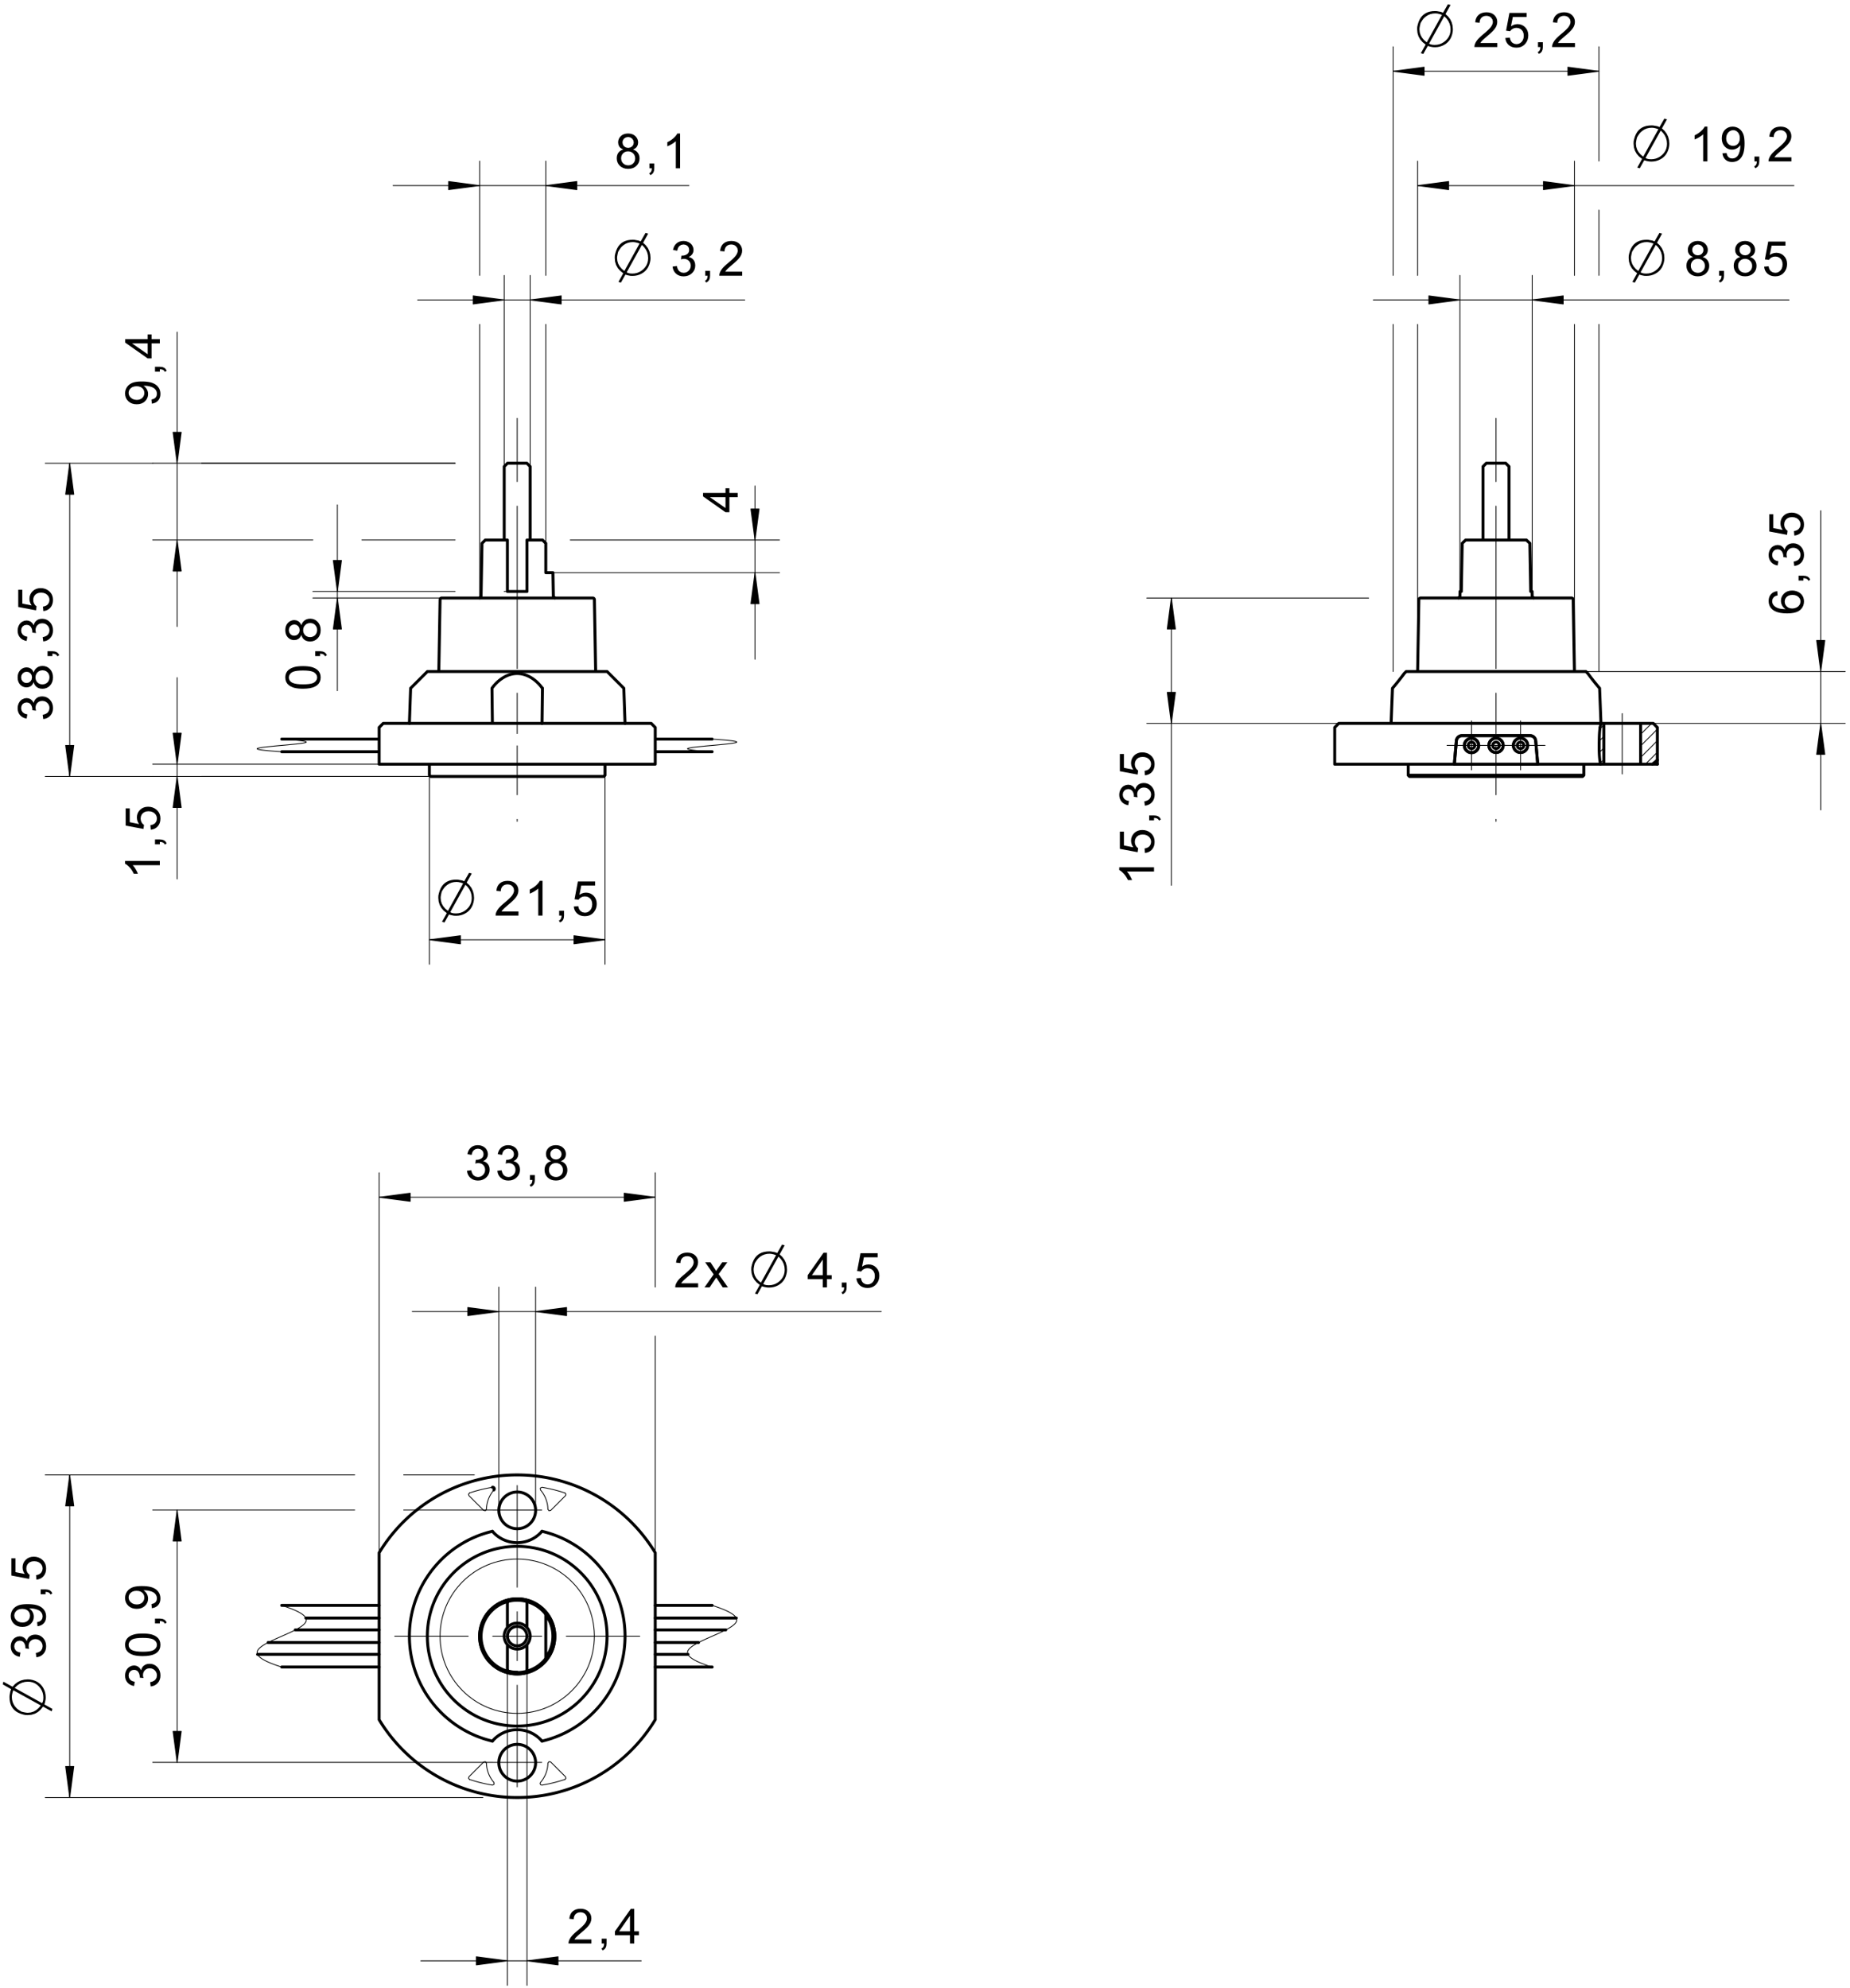 <svg fill="#000000" viewBox="0 0 428 460" xmlns="http://www.w3.org/2000/svg"><path d="m119.66 384.28v-11.338m0 17.007v17.009m0-39.686v-17.006m-11.34 28.345h-17.007m22.676 0h11.34m5.669 0h17.008m-28.346 34.867v-11.339m-5.671 5.67h11.34m-5.669-52.725v-11.34m-5.671 5.671h11.34m-5.669-182.98v0.472m0 5.669v11.339m0 5.67v0.471m0-61.706v9.357m0 5.669v11.339m0 5.67v9.357m0-20.977v-14.645m0-5.669v-11.339m0-5.669v-14.645m220.78 81.353v-11.339m-5.67 5.671h11.34m5.669 5.668v-11.339m-5.669 5.671h11.338m-11.338-6.048v0.472m0 5.669v11.339m0 5.67v0.471m0-61.706v9.357m0 5.669v11.339m0 5.67v9.357m0-20.977v-14.645m0-5.669v-11.339m0-5.669v-14.645m-232.12 252.61h-20.596m-11.34 0h-46.732m78.668 58.394h-78.669m5.668-58.394v58.393" fill="none" stroke="#000" stroke-linecap="round" stroke-linejoin="round" stroke-miterlimit="10" stroke-width=".189"/><path d="M34.864 390.237l-.13-.984.505-.138.402-.193.3-.242.275-.453.09-.542-.053-.438-.16-.391-.266-.34-.347-.268-.396-.16-.45-.055-.425.05-.37.148-.32.245-.246.322-.146.375-.051.43.028.313.082.381-.862-.109.01-.159-.037-.405-.109-.377-.183-.35-.257-.28-.338-.166-.415-.056-.495.091-.402.275-.266.42-.09.526.091.525.271.43.28.226.361.164.44.104-.175.983-.466-.12-.41-.176-.355-.234-.298-.29-.24-.339-.17-.377-.103-.42-.033-.455.03-.425.095-.403.159-.38.208-.339.256-.28.3-.222.502-.222.532-.074.497.07.449.21.382.345.295.48.15-.439.226-.368.308-.298.37-.218.431-.132.489-.042.503.048.467.142.425.239.386.336.319.408.226.457.136.51.045.56-.038.504-.119.46-.196.417-.275.372-.337.31-.384.237-.43.16M33.028 383.216l-.547-.012-.5-.035-.457-.057-.414-.081-.367-.104-.535-.229-.447-.289-.357-.352-.261-.418-.157-.486-.051-.549.028-.413.088-.376.146-.343.196-.305.25-.269.302-.23.348-.196.398-.165.446-.135.38-.08.443-.056.503-.033.565-.012.543.012.498.034.456.058.412.081.37.104.533.225.445.29.362.354.26.418.157.484.052.553-.052.548-.155.487-.26.422-.364.363-.449.285-.552.222-.65.158-.753.095zm0-1.01l.736-.02.632-.055.525-.09.42-.13.316-.166.362-.333.217-.381.07-.427-.071-.428-.219-.379-.365-.33-.314-.167-.42-.13-.525-.094-.63-.056-.734-.017-.738.017-.633.056-.525.093-.42.131-.314.167-.36.33-.217.384-.072.434.063.421.19.36.32.3.342.184.443.141.54.103.641.06.74.021M36.979 375.66h-1.12v-1.121h1.12l.558.054.438.164.339.283.25.412-.42.273-.17-.272-.235-.186-.32-.116-.44-.048M35.127 372.13l-.088-.945.576-.176.392-.282.225-.387.075-.483-.052-.425-.155-.368-.243-.312-.31-.25-.41-.202-.53-.164-.397-.083-.4-.049-.405-.016-.197.005.295.222.254.268.216.32.162.348.096.368.032.386-.044.479-.135.44-.227.403-.316.364-.389.3-.447.214-.503.131-.562.043-.58-.046-.52-.133-.461-.224-.402-.313-.325-.384-.232-.428-.139-.474-.046-.518.046-.507.14-.475.234-.445.321-.399.4-.328.481-.257.339-.121.395-.096.45-.067.507-.042.561-.013.59.013.54.04.49.067.44.093.388.12.427.187.373.228.319.271.264.31.21.342.147.37.09.4.03.429-.033.45-.098.404-.162.362-.227.32-.29.268-.34.21-.394.148zm-3.536-4.027l-.527.05-.448.151-.37.252-.277.32-.165.36-.055.403.059.417.178.383.298.342.392.27.463.163.534.053.478-.05.416-.154.352-.255.265-.333.157-.382.054-.426-.054-.428-.157-.375-.265-.319-.362-.245-.442-.148-.524-.05" fill-rule="evenodd"/><path d="m40.985 349.42-0.945 7.18m0 0h1.89m0 0-0.945-7.18m-0.912 7.18v-0.253m0 0.253v-0.253m0.097 0.253v-0.981m0.095 0.981v-1.712m0.096 1.712v-2.441m0.096 2.441v-3.17m0.096 3.17v-3.9m0.097 3.9v-4.628m0.095 4.628v-5.357m0.096 5.357v-6.087m0.096 6.087v-6.816m0.96 6.816v-0.253m0 0.253v-0.253m-0.095 0.253v-0.981m-0.097 0.981v-1.712m-0.095 1.712v-2.441m-0.096 2.441v-3.17m-0.097 3.17v-3.9m-0.096 3.9v-4.628m-0.096 4.628v-5.357m-0.095 5.357v-6.087m-0.097 6.087v-6.816m-0.048 58.03 0.946-7.182m-1e-3 0h-1.89m0 0 0.945 7.181m0.912-7.181v0.253m0-0.253v0.253m-0.095-0.253v0.982m-0.097-0.982v1.712m-0.095-1.712v2.441m-0.096-2.441v3.17m-0.097-3.17v3.9m-0.096-3.9v4.63m-0.096-4.63v5.357m-0.095-5.357v6.088m-0.097-6.088v6.816m-0.96-6.816v0.253m0-0.253v0.253m0.097-0.253v0.982m0.095-0.982v1.712m0.096-1.712v2.441m0.096-2.441v3.17m0.096-3.17v3.9m0.097-3.9v4.63m0.095-4.63v5.357m0.096-5.357v6.088m0.096-6.088v6.816m68.799-66.154h-16.346m-11.34 0h-71.59m101.26 74.646h-101.26m5.669-74.646v74.646" fill="none" stroke="#000" stroke-linecap="round" stroke-linejoin="round" stroke-miterlimit="10" stroke-width=".189"/><path d="M7.49 388.733l.56.175.511.236.458.299.405.36.352.422.285.458.224.481.159.504.095.53.033.551-.021.48-.12.614-.098.36-.06.197 1.848 1.033-.158.577-2.008-1.113-.562.708-.634.552-.708.394-.782.235-.853.08-.537-.02-.538-.12-.61-.19-.54-.236-.474-.283-.403-.326-.338-.376-.279-.423-.217-.475-.154-.524-.095-.576-.03-.626.019-.379.08-.436.079-.479.2-.536-1.95-1.113.159-.617 2.11 1.173.573-.615.641-.48.707-.34.776-.205.84-.07.522.035zm-4.097 1.85l6.343 3.52.166-.322.1-.43.033-.542-.042-.573-.121-.543-.203-.513-.284-.483-.365-.452-.434-.401-.472-.312-.512-.223-.554-.133-.593-.045-.695.06-.653.173-.612.29-.571.406zm-.655 2.048l.042.6.13.564.214.525.3.487.388.449.288.25.39.27.494.295.592.144.477.085.363.03.699-.069.652-.202.605-.34.556-.471.51-.61-6.364-3.52-.188.575-.112.504-.036.434M8.416 383.481l-.13-.984.505-.137.402-.192.3-.244.274-.453.093-.542-.055-.437-.16-.39-.266-.342-.347-.267-.397-.161-.449-.052-.425.048-.371.148-.318.245-.246.322-.147.376-.05.429.027.312.083.381-.865-.11.011-.158-.036-.404-.109-.377-.183-.35-.259-.278-.335-.17-.416-.054-.495.09-.401.275-.267.42-.09.527.091.527.271.429.28.224.361.164.44.104-.174.983-.467-.118-.41-.177-.355-.233-.298-.291-.24-.339-.17-.378-.103-.418-.035-.456.032-.425.095-.403.159-.38.208-.338.256-.282.3-.221.503-.221.53-.075.496.07.45.209.382.346.295.479.15-.439.227-.366.306-.299.373-.219.429-.13.488-.043.505.047.466.144.425.238.387.335.317.408.227.459.137.509.045.56-.038.504-.119.462-.196.415-.275.374-.338.309-.383.235-.43.16M8.679 376.314l-.088-.946.576-.175.392-.284.225-.388.076-.48-.053-.426-.156-.367-.242-.315-.31-.25-.41-.2-.53-.166-.396-.081-.4-.05-.406-.015-.197.005.295.221.254.27.217.318.16.348.097.369.032.387-.046.48-.134.438-.226.402-.316.363-.389.301-.447.216-.505.128-.561.044-.579-.045-.521-.135-.46-.224-.403-.312-.324-.384-.232-.428-.14-.473-.047-.519.048-.505.14-.476.234-.445.32-.399.401-.328.481-.257.339-.122.393-.094.451-.068.506-.042.563-.013.59.013.54.04.49.067.439.093.39.12.426.187.373.23.32.267.264.31.207.344.15.37.089.4.03.428-.033.448-.097.407-.163.363-.227.318-.29.268-.34.208-.393.151zm-3.536-4.029l-.527.051-.448.15-.37.253-.277.318-.165.362-.056.402.06.42.179.379.297.344.392.27.463.16.533.055.479-.05.416-.154.352-.254.264-.334.158-.381.052-.428-.052-.428-.158-.373-.264-.319-.362-.247-.442-.146-.524-.05M10.53 368.904H9.413v-1.121h1.119l.557.056.438.164.338.282.252.41-.421.274-.17-.269-.234-.19-.32-.115-.44-.048M8.433 365.524l-.088-1.033.462-.11.378-.177.296-.244.283-.464.096-.547-.062-.449-.177-.402-.297-.351-.397-.274-.474-.164-.55-.054-.522.052-.443.16-.364.262-.27.347-.163.412-.053.477.055.452.164.407.245.341.312.259-.121.924-4.115-.776v-3.984h.94v3.197l2.153.432-.278-.489-.169-.504-.055-.521.045-.505.136-.462.227-.422.318-.382.39-.316.441-.225.493-.136.546-.045.525.04.488.12.452.198.415.276.35.332.272.375.195.42.116.468.04.51-.039.522-.114.472-.191.421-.268.372-.33.307-.382.234-.43.16" fill-rule="evenodd"/><path d="m16.128 341.29-0.944 7.18m0 0h1.89m-1e-3 0-0.945-7.18m-0.912 7.18v-0.254m0 0.254v-0.254m0.096 0.254v-0.982m0.096 0.982v-1.713m0.096 1.713v-2.44m0.096 2.44v-3.17m0.096 3.17v-3.9m0.096 3.9v-4.629m0.096 4.629v-5.358m0.096 5.358v-6.087m0.096 6.087v-6.817m0.96 6.817v-0.254m0 0.254v-0.254m-0.096 0.254v-0.982m-0.096 0.982v-1.713m-0.096 1.713v-2.44m-0.096 2.44v-3.17m-0.096 3.17v-3.9m-0.096 3.9v-4.629m-0.096 4.629v-5.358m-0.096 5.358v-6.087m-0.096 6.087v-6.817m-0.048 74.283 0.945-7.183m0 0h-1.89m1e-3 0 0.944 7.183m0.912-7.183v0.255m0-0.255v0.255m-0.096-0.255v0.984m-0.096-0.984v1.714m-0.096-1.714v2.442m-0.096-2.442v3.171m-0.096-3.171v3.9m-0.096-3.9v4.63m-0.096-4.63v5.359m-0.096-5.359v6.088m-0.096-6.088v6.818m-0.96-6.818v0.255m0-0.255v0.255m0.096-0.255v0.984m0.096-0.984v1.714m0.096-1.714v2.442m0.096-2.442v3.171m0.096-3.171v3.9m0.096-3.9v4.63m0.096-4.63v5.359m0.096-5.359v6.088m0.096-6.088v6.818m99.324-66.155v-51.59m8.506 51.59v-51.59m79.977 5.667h-108.51" fill="none" stroke="#000" stroke-linecap="round" stroke-linejoin="round" stroke-miterlimit="10" stroke-width=".189"/><path d="M161.513 296.952v.945h-5.296l.023-.348.09-.334.163-.36.215-.355.268-.352.25-.272.298-.293.347-.314.884-.745.421-.375.352-.338.287-.304.216-.267.256-.41.153-.397.05-.378-.105-.539-.316-.445-.305-.226-.363-.134-.418-.044-.443.048-.379.14-.316.237-.237.321-.144.394-.05.466-1.011-.104.088-.532.158-.464.232-.397.303-.328.368-.261.425-.186.484-.112.543-.037.547.04.486.12.426.2.366.28.295.337.21.378.126.416.041.453-.049.477-.147.468-.16.316-.22.327-.276.336-.265.281-.34.328-.417.376-1.012.868-.379.338-.237.23-.23.264-.185.267M162.987 297.897l2.12-3.017-1.962-2.788h1.23l.89 1.361.227.358.179.293.23-.34 1.19-1.672h1.174l-2.005 2.733 2.159 3.072h-1.208l-1.508-2.29-1.526 2.29M181.941 294.855l-.173.562-.237.511-.298.456-.36.407-.422.35-.458.287-.481.223-.505.158-.528.096-.554.032-.476-.02-.617-.12-.357-.1-.2-.058-1.034 1.849-.577-.159 1.115-2.009-.71-.56-.55-.636-.394-.708-.236-.78-.078-.855.02-.536.118-.537.19-.61.236-.542.282-.473.33-.404.374-.338.423-.278.473-.218.527-.154.575-.094.626-.03.378.02.437.08.477.078.538.199 1.113-1.95.616.16-1.172 2.109.615.573.478.643.342.706.206.775.068.841-.034.523zm-1.848-4.095l-3.52 6.343.322.165.43.099.54.033.574-.04.544-.121.513-.203.483-.285.452-.366.4-.433.312-.472.224-.513.133-.552.044-.594-.057-.694-.175-.655-.29-.612-.407-.57zm-2.048-.656l-.601.041-.563.131-.525.215-.487.3-.449.386-.248.29-.273.39-.294.492-.144.592-.085.478-.028.362.067.7.202.652.338.606.473.556.61.509 3.518-6.363-.575-.188-.504-.112-.432-.037M190.341 297.897v-1.918h-3.476v-.902l3.658-5.193h.802v5.193h1.083v.902h-1.083v1.918zm0-2.82v-3.613l-2.508 3.613h2.508M194.745 297.897v-1.121h1.12v1.121l-.054.558-.163.437-.284.339-.412.252-.273-.422.272-.169.188-.235.113-.321.05-.439M198.125 295.797l1.035-.086.11.461.175.38.243.296.464.283.548.094.45-.06.4-.178.353-.298.273-.396.164-.474.055-.551-.054-.521-.157-.443-.265-.364-.346-.27-.412-.163-.477-.054-.453.055-.406.164-.341.245-.259.312-.925-.12.776-4.116h3.985v.94h-3.197l-.432 2.155.49-.28.503-.168.522-.056.504.045.462.138.423.226.381.319.316.39.226.44.134.494.046.545-.04.524-.119.49-.199.452-.276.414-.332.35-.374.272-.423.196-.464.116-.512.038-.521-.038-.472-.114-.422-.19-.372-.27-.308-.33-.233-.382-.16-.43" fill-rule="evenodd"/><path d="m115.4 303.49-7.18-0.945m0 0v1.892m0 0 7.18-0.947m-7.18-0.912h0.252m-0.252 0h0.252m-0.252 0.098h0.983m-0.983 0.094h1.712m-1.712 0.097h2.44m-2.44 0.097h3.17m-3.17 0.094h3.9m-3.9 0.096h4.628m-4.628 0.096h5.357m-5.357 0.097h6.086m-6.086 0.095h6.816m-6.816 0.96h0.252m-0.252 0h0.252m-0.252-0.095h0.983m-0.983-0.095h1.712m-1.712-0.098h2.44m-2.44-0.096h3.17m-3.17-0.094h3.9m-3.9-0.097h4.628m-4.628-0.097h5.357m-5.357-0.094h6.086m-6.086-0.098h6.816m8.87-0.048 7.18 0.947m0 0v-1.892m0 0-7.18 0.945m7.18 0.912h-0.254m0.254 0h-0.254m0.254-0.095h-0.983m0.983-0.095h-1.713m1.713-0.098h-2.442m2.442-0.096h-3.171m3.171-0.094h-3.9m3.9-0.097h-4.629m4.629-0.097h-5.36m5.36-0.094h-6.087m6.087-0.098h-6.817m6.817-0.96h-0.254m0.254 0h-0.254m0.254 0.098h-0.983m0.983 0.094h-1.713m1.713 0.097h-2.442m2.442 0.097h-3.171m3.171 0.094h-3.9m3.9 0.096h-4.629m4.629 0.096h-5.36m5.36 0.097h-6.087m6.087 0.095h-6.817m27.32 55.853v-50.134m0-11.339v-26.457m-63.874 87.93v-87.93m63.874 5.669h-63.873" fill="none" stroke="#000" stroke-linecap="round" stroke-linejoin="round" stroke-miterlimit="10" stroke-width=".189"/><path d="M108.03 270.916l.985-.13.14.505.19.402.245.299.453.276.54.09.44-.053.39-.16.34-.266.268-.348.16-.396.054-.448-.05-.426-.148-.37-.245-.319-.321-.247-.376-.146-.43-.051-.313.028-.38.083.11-.864.158.01.405-.036.376-.109.35-.183.28-.257.168-.337.056-.418-.092-.493-.275-.403-.42-.266-.525-.088-.527.09-.43.27-.225.281-.164.36-.103.443-.983-.176.118-.467.176-.41.234-.355.29-.299.339-.239.379-.17.417-.104.456-.034.425.032.404.095.379.157.338.21.28.254.225.303.22.5.074.532-.07.496-.208.45-.346.382-.48.296.438.148.367.228.3.307.218.372.132.429.043.488-.048.505-.145.466-.238.425-.334.385-.409.319-.457.228-.51.136-.56.045-.505-.04-.46-.117-.417-.197-.372-.275-.31-.337-.235-.383-.16-.432M115.059 270.916l.982-.13.14.505.192.402.243.299.453.276.541.09.44-.053.389-.16.341-.266.268-.348.16-.396.053-.448-.049-.426-.148-.37-.245-.319-.322-.247-.376-.146-.428-.051-.313.028-.382.083.11-.864.159.01.405-.036.377-.109.348-.183.279-.257.17-.337.056-.418-.093-.493-.274-.403-.42-.266-.527-.088-.525.09-.431.27-.225.281-.163.36-.104.443-.983-.176.118-.467.177-.41.233-.355.291-.299.34-.239.377-.17.417-.104.457-.034.426.032.402.095.38.157.339.21.28.254.223.303.22.5.073.532-.069.496-.208.45-.347.382-.48.296.44.148.369.228.295.307.22.372.131.429.044.488-.048.505-.142.466-.24.425-.335.385-.408.319-.459.228-.509.136-.559.045-.505-.04-.461-.117-.415-.197-.373-.275-.31-.337-.236-.383-.16-.432M122.61 273.03v-1.12h1.12v1.12l-.055.558-.165.439-.282.337-.41.252-.274-.421.27-.168.189-.236.114-.322.05-.438M127.504 268.685l-.373-.169-.302-.213-.232-.256-.221-.456-.073-.539.038-.421.119-.384.196-.351.275-.315.34-.26.392-.186.444-.112.496-.038.5.039.448.115.396.19.345.268.28.32.2.355.119.387.04.42-.074.522-.221.451-.227.252-.294.212-.364.17.452.193.373.26.296.322.214.38.13.427.044.473-.045.492-.138.454-.226.41-.318.371-.393.305-.45.219-.506.132-.565.044-.564-.044-.507-.132-.45-.219-.391-.305-.319-.375-.227-.416-.136-.461-.045-.501.044-.494.13-.436.22-.378.302-.315.377-.241zm-.196-1.666l.09.517.277.412.42.27.53.091.516-.09.414-.266.273-.4.092-.48-.095-.497-.282-.41-.418-.278-.51-.093-.517.09-.42.27-.276.397zm-.317 3.7l.05.414.145.4.251.35.347.262.408.16.439.054.442-.051.388-.15.334-.253.254-.329.154-.385.05-.439-.051-.447-.16-.39-.263-.339-.34-.257-.394-.155-.448-.052-.436.052-.385.152-.332.256-.25.33-.153.383-.05.434" fill-rule="evenodd"/><path d="m151.59 277.04-7.18-0.945m0 0v1.89m0 1e-3 7.18-0.946m-7.18-0.912h0.254m-0.254 0h0.254m-0.254 0.096h0.982m-0.982 0.096h1.711m-1.711 0.096h2.44m-2.44 0.097h3.171m-3.171 0.095h3.899m-3.899 0.096h4.628m-4.628 0.096h5.358m-5.358 0.096h6.087m-6.087 0.097h6.815m-6.815 0.96h0.254m-0.254 0h0.254m-0.254-0.097h0.982m-0.982-0.096h1.711m-1.711-0.096h2.44m-2.44-0.096h3.171m-3.171-0.095h3.899m-3.899-0.097h4.628m-4.628-0.096h5.358m-5.358-0.096h6.087m-6.087-0.096h6.815m-63.509-0.048 7.183 0.946m0 0v-1.891m0 0-7.183 0.945m7.183 0.913h-0.255m0.255 0h-0.255m0.255-0.097h-0.985m0.985-0.096h-1.712m1.712-0.096h-2.442m2.442-0.096h-3.172m3.172-0.095h-3.9m3.9-0.097h-4.63m4.63-0.096h-5.36m5.36-0.096h-6.088m6.088-0.096h-6.818m6.818-0.96h-0.255m0.255 0h-0.255m0.255 0.096h-0.985m0.985 0.096h-1.712m1.712 0.096h-2.442m2.442 0.097h-3.172m3.172 0.095h-3.9m3.9 0.096h-4.63m4.63 0.096h-5.36m5.36 0.096h-6.088m6.088 0.097h-6.818m11.541-97.322h-64.308m52.402-2.835h-52.402m5.668-20.03v46.588" fill="none" stroke="#000" stroke-linecap="round" stroke-linejoin="round" stroke-miterlimit="10" stroke-width=".189"/><path d="M36.979 199.219v.985H30.71l.226.261.227.311.225.363.207.368.169.345.133.319h-.952l-.204-.399-.225-.375-.244-.348-.267-.321-.365-.372-.356-.29-.35-.213v-.634M36.979 195.368h-1.12v-1.12h1.12l.558.055.438.164.339.282.25.412-.42.272-.17-.269-.235-.19-.32-.114-.44-.05M34.881 191.988l-.088-1.033.462-.111.378-.176.298-.244.283-.463.093-.548-.06-.449-.178-.401-.297-.352-.396-.274-.474-.164-.551-.054-.523.053-.442.157-.363.264-.27.347-.162.412-.055.477.055.452.164.407.247.341.31.259-.12.924-4.116-.776v-3.984h.94v3.197l2.153.432-.278-.489-.167-.504-.057-.521.047-.504.135-.463.227-.423.317-.381.39-.316.442-.224.492-.137.546-.044.527.04.486.118.452.198.415.278.35.331.272.376.196.42.115.467.04.51-.039.522-.114.472-.191.421-.268.372-.33.307-.382.234-.43.16" fill-rule="evenodd"/><path d="m40.985 179.67-0.945 7.181m0 1e-3h1.89m0 0-0.945-7.182m-0.912 7.182v-0.255m0 0.255v-0.255m0.097 0.255v-0.983m0.095 0.983v-1.713m0.096 1.713v-2.442m0.096 2.442v-3.171m0.096 3.171v-3.9m0.097 3.9v-4.63m0.095 4.63v-5.358m0.096 5.358v-6.089m0.096 6.089v-6.817m0.96 6.817v-0.255m0 0.255v-0.255m-0.095 0.255v-0.983m-0.097 0.983v-1.713m-0.095 1.713v-2.442m-0.096 2.442v-3.171m-0.097 3.171v-3.9m-0.096 3.9v-4.63m-0.096 4.63v-5.358m-0.095 5.358v-6.089m-0.097 6.089v-6.817m-0.048-3.2 0.946-7.181m-1e-3 0h-1.89m0 0 0.945 7.181m0.912-7.181v0.255m0-0.255v0.255m-0.095-0.255v0.984m-0.097-0.984v1.713m-0.095-1.713v2.441m-0.096-2.441v3.172m-0.097-3.172v3.9m-0.096-3.9v4.63m-0.096-4.63v5.359m-0.095-5.359v6.088m-0.097-6.088v6.817m-0.96-6.817v0.255m0-0.255v0.255m0.097-0.255v0.984m0.095-0.984v1.713m0.096-1.713v2.441m0.096-2.441v3.172m0.096-3.172v3.9m0.097-3.9v4.63m0.095-4.63v5.359m0.096-5.359v6.088m0.096-6.088v6.817m58.688 3.199h-52.97m-11.338 0h-24.857m94.835-72.473h-58.64m-11.338 0h-24.857m5.668 72.473v-72.473" fill="none" stroke="#000" stroke-linecap="round" stroke-linejoin="round" stroke-miterlimit="10" stroke-width=".189"/><path d="M10.007 166.388l-.131-.984.505-.139.403-.192.3-.242.275-.454.09-.541-.053-.439-.16-.39-.267-.34-.346-.268-.397-.16-.45-.054-.424.05-.372.146-.317.247-.247.321-.147.376-.05.428.028.314.081.381-.864-.11.012-.158-.036-.404-.11-.379-.182-.348-.257-.28-.339-.166-.414-.058-.495.094-.403.273-.266.419-.089.526.091.526.27.432.28.224.36.164.442.102-.175.986-.467-.12-.41-.176-.355-.234-.297-.292-.24-.338-.17-.379-.104-.416-.034-.456.032-.427.095-.401.158-.38.208-.339.257-.281.3-.223.5-.221.533-.073.496.069.45.21.381.346.297.479.148-.439.228-.368.306-.297.373-.219.429-.13.488-.045.505.048.466.143.425.24.387.335.317.408.228.458.136.508.045.56-.038.506-.12.46-.196.417-.274.37-.339.311-.382.236-.431.162M7.776 157.853l-.17.374-.213.301-.255.232-.457.221-.538.075-.42-.04-.385-.117-.352-.196-.314-.276-.26-.34-.186-.392-.112-.444-.038-.496.039-.499.114-.45.192-.395.267-.344.321-.282.354-.2.386-.118.42-.04.523.073.45.221.253.227.212.295.169.364.193-.452.26-.374.323-.294.381-.216.427-.13.472-.044.494.046.45.137.412.227.37.318.306.392.22.45.13.506.045.566-.044.564-.131.506-.22.45-.305.392-.374.318-.417.227-.461.136-.503.045-.492-.042-.436-.131-.378-.22-.315-.303-.242-.377zm-1.667.196l.518-.092.412-.274.27-.42.091-.531-.09-.516-.266-.412-.4-.275-.48-.092-.497.094-.41.284-.278.417-.094.51.091.517.27.418.397.28zm3.701.318l.414-.05.4-.148.35-.249.264-.345.158-.408.053-.439-.05-.444-.151-.388-.252-.332-.33-.256-.385-.152-.438-.052-.447.052-.39.16-.34.264-.257.339-.154.394-.052.447.052.436.152.385.256.332.33.252.383.151.434.05M12.121 151.81h-1.12v-1.12h1.12l.558.054.438.164.338.284.252.41-.422.274-.168-.27-.236-.189-.32-.114-.44-.05M10.007 148.424l-.131-.984.505-.139.403-.192.3-.242.275-.455.09-.54-.053-.439-.16-.39-.267-.34-.346-.268-.397-.162-.45-.052-.424.048-.372.148-.317.247-.247.321-.147.376-.05.43.028.312.081.38-.864-.11.012-.157-.036-.405-.11-.378-.182-.349-.257-.279-.339-.168-.414-.056-.495.092-.403.275-.266.42-.089.525.091.526.27.43.28.226.36.164.442.102-.175.984-.467-.118-.41-.176-.355-.235-.297-.29-.24-.34-.17-.378-.104-.416-.034-.456.032-.425.095-.404.158-.38.208-.339.257-.28.3-.223.5-.221.533-.073.496.069.45.21.381.345.297.48.148-.439.228-.368.306-.297.373-.219.429-.13.488-.045.505.048.466.143.425.239.387.334.317.408.228.459.136.51.045.56-.038.503-.12.462-.196.417-.274.37-.339.311-.382.235-.431.163M10.024 141.403l-.088-1.034.461-.109.379-.177.297-.243.282-.464.094-.548-.058-.45-.179-.4-.297-.351-.396-.275-.475-.163-.55-.056-.522.054-.444.158-.364.264-.27.347-.16.412-.055.477.054.452.164.406.246.341.312.26-.12.924-4.116-.776v-3.984h.94v3.197l2.153.431-.279-.49-.169-.503-.055-.52.046-.506.136-.461.228-.423.317-.381.39-.316.44-.225.494-.135.545-.045.526.038.488.119.453.199.413.277.35.332.273.375.195.421.117.465.039.511-.04.521-.114.472-.19.422-.268.373-.332.308-.38.232-.43.16" fill-rule="evenodd"/><path d="m16.128 179.67 0.945-7.18m0 0h-1.89m1e-3 0 0.944 7.18m0.912-7.18v0.253m0-0.253v0.253m-0.096-0.253v0.981m-0.096-0.981v1.712m-0.096-1.712v2.44m-0.096-2.44v3.17m-0.096-3.17v3.899m-0.096-3.899v4.628m-0.096-4.628v5.357m-0.096-5.357v6.087m-0.096-6.087v6.816m-0.96-6.816v0.253m0-0.253v0.253m0.096-0.253v0.981m0.096-0.981v1.712m0.096-1.712v2.44m0.096-2.44v3.17m0.096-3.17v3.899m0.096-3.899v4.628m0.096-4.628v5.357m0.096-5.357v6.087m0.096-6.087v6.816m0.048-72.109-0.944 7.182m0 0h1.89m-1e-3 0-0.945-7.182m-0.912 7.182v-0.253m0 0.253v-0.253m0.096 0.253v-0.984m0.096 0.984v-1.712m0.096 1.712v-2.441m0.096 2.441v-3.17m0.096 3.17v-3.9m0.096 3.9v-4.629m0.096 4.629v-5.358m0.096 5.358v-6.086m0.096 6.086v-6.817m0.96 6.817v-0.253m0 0.253v-0.253m-0.096 0.253v-0.984m-0.096 0.984v-1.712m-0.096 1.712v-2.441m-0.096 2.441v-3.17m-0.096 3.17v-3.9m-0.096 3.9v-4.629m-0.096 4.629v-5.358m-0.096 5.358v-6.086m-0.096 6.086v-6.817m115.76 17.4h48.4m-54.07 7.559h54.07m-5.668 20.031v-40.107" fill="none" stroke="#000" stroke-linecap="round" stroke-linejoin="round" stroke-miterlimit="10" stroke-width=".189"/><path d="M170.664 115.05h-1.917v3.477h-.902l-5.193-3.658v-.802h5.193v-1.083h.902v1.083h1.917zm-2.819 0h-3.613l3.613 2.51v-2.51" fill-rule="evenodd"/><path d="m174.67 124.96 0.945-7.181m0 0h-1.892m0 0 0.947 7.181m0.912-7.181v0.253m0-0.253v0.253m-0.097-0.253v0.982m-0.097-0.982v1.712m-0.095-1.712v2.44m-0.096-2.44v3.17m-0.096-3.17v3.898m-0.096-3.898v4.628m-0.097-4.628v5.357m-0.095-5.357v6.088m-0.096-6.088v6.816m-0.959-6.816v0.253m0-0.253v0.253m0.095-0.253v0.982m0.095-0.982v1.712m0.098-1.712v2.44m0.095-2.44v3.17m0.096-3.17v3.898m0.097-3.898v4.628m0.094-4.628v5.357m0.097-5.357v6.088m0.097-6.088v6.816m0.048 7.924-0.947 7.181m0 0h1.892m0 0-0.945-7.181m-0.912 7.181v-0.255m0 0.255v-0.255m0.095 0.255v-0.983m0.095 0.983v-1.712m0.098 1.712v-2.441m0.095 2.441v-3.17m0.096 3.17v-3.9m0.097 3.9v-4.63m0.094 4.63v-5.359m0.097 5.359v-6.088m0.097 6.088v-6.817m0.96 6.817v-0.255m0 0.255v-0.255m-0.097 0.255v-0.983m-0.097 0.983v-1.712m-0.095 1.712v-2.441m-0.096 2.441v-3.17m-0.096 3.17v-3.9m-0.096 3.9v-4.63m-0.097 4.63v-5.359m-0.095 5.359v-6.088m-0.096 6.088v-6.817m-52.058-24.931v-44.221m-6.011 44.221v-44.221m-20.03 5.672h75.679" fill="none" stroke="#000" stroke-linecap="round" stroke-linejoin="round" stroke-miterlimit="10" stroke-width=".189"/><path d="M150.353 60.763l-.174.56-.236.512-.298.456-.361.408-.421.352-.458.28-.481.224-.505.16-.528.096-.554.032-.477-.016-.616-.12-.359-.104-.198-.056-1.035 1.848-.576-.16 1.115-2.008-.71-.56-.55-.632-.394-.712-.237-.784-.079-.848.02-.536.12-.544.19-.608.236-.536.282-.48.328-.4.375-.336.423-.28.474-.216.526-.16.576-.088.626-.032.378.016.437.08.477.08.536.2 1.114-1.952.617.16-1.172 2.112.615.576.477.64.343.704.205.776.07.84-.037.52zm-1.849-4.096l-3.519 6.344.32.16.431.104.541.032.574-.04.544-.12.512-.208.482-.28.454-.368.4-.432.312-.472.222-.512.134-.552.045-.592-.059-.696-.173-.656-.29-.616-.407-.568zm-2.047-.656l-.602.04-.563.128-.525.216-.486.304-.449.384-.25.288-.271.392-.294.496-.144.592-.086.472-.028.368.066.696.203.656.339.6.473.56.61.504 3.517-6.36-.574-.184-.504-.112-.432-.04M155.605 61.69l.984-.135.139.512.19.4.245.296.454.28.54.088.439-.056.39-.16.34-.264.269-.344.16-.4.053-.448-.048-.424-.15-.376-.245-.312-.321-.248-.375-.152-.429-.048-.313.032-.382.08.11-.864.158.008.406-.032.376-.112.35-.184.279-.256.167-.336.057-.416-.092-.496-.275-.4-.42-.264-.525-.088-.527.088-.43.272-.224.28-.164.36-.104.44-.984-.176.12-.464.176-.416.234-.352.291-.296.339-.24.377-.168.417-.104.456-.04.427.032.403.096.378.16.34.208.28.256.222.304.222.496.074.536-.07.496-.209.448-.345.384-.48.296.438.144.368.232.298.304.217.376.133.424.043.488-.048.504-.143.472-.24.424-.334.384-.408.32-.458.224-.51.136-.559.048-.504-.04-.463-.12-.416-.192-.372-.28-.309-.336-.236-.384-.161-.432M163.157 63.803v-1.12h1.119v1.12l-.053.56-.164.432-.284.344-.411.248-.273-.416.27-.176.19-.232.113-.32.05-.44M171.708 62.859v.944h-5.296l.024-.344.09-.336.162-.36.215-.36.269-.352.248-.272.299-.288.346-.312.886-.744.421-.376.352-.344.285-.304.218-.264.254-.408.155-.4.05-.376-.105-.544-.317-.44-.304-.224-.363-.136-.42-.048-.441.048-.38.144-.316.24-.237.32-.143.392-.05.464-1.013-.104.088-.528.16-.464.231-.4.303-.328.369-.264.425-.184.484-.112.542-.04.546.04.487.12.427.2.366.28.294.344.209.376.127.416.042.448-.049.48-.148.472-.16.312-.219.328-.277.336-.264.28-.341.328-.415.376-1.013.872-.38.336-.238.232-.229.264-.185.264" fill-rule="evenodd"/><path d="m122.66 69.403 7.182 0.944m0 0v-1.888m0 0-7.182 0.944m7.182 0.912h-0.255m0.255 0h-0.255m0.255-0.096h-0.983m0.983-0.096h-1.712m1.712-0.096h-2.441m2.441-0.097h-3.171m3.171-0.095h-3.9m3.9-0.096h-4.63m4.63-0.096h-5.36m5.36-0.096h-6.088m6.088-0.097h-6.818m6.818-0.96h-0.255m0.255 0h-0.255m0.255 0.097h-0.983m0.983 0.096h-1.712m1.712 0.096h-2.441m2.441 0.096h-3.171m3.171 0.095h-3.9m3.9 0.097h-4.63m4.63 0.096h-5.36m5.36 0.096h-6.088m6.088 0.096h-6.818m-6.375 0.048-7.18-0.944m0 0v1.888m0 0 7.18-0.944m-7.18-0.913h0.254m-0.254 0h0.254m-0.254 0.097h0.983m-0.983 0.096h1.714m-1.714 0.096h2.442m-2.442 0.096h3.171m-3.171 0.095h3.9m-3.9 0.097h4.628m-4.628 0.096h5.358m-5.358 0.096h6.087m-6.087 0.096h6.816m-6.816 0.96h0.254m-0.254 0h0.254m-0.254-0.096h0.983m-0.983-0.096h1.714m-1.714-0.096h2.442m-2.442-0.097h3.171m-3.171-0.095h3.9m-3.9-0.096h4.628m-4.628-0.096h5.358m-5.358-0.096h6.087m-6.087-0.097h6.816m206.01 85.935v-80.318m0-11.337v-52.91m47.619 144.56v-80.318m0-11.337v-15.12m0-11.335v-26.456m-47.619 5.671h47.619" fill="none" stroke="#000" stroke-linecap="round" stroke-linejoin="round" stroke-miterlimit="10" stroke-width=".189"/><path d="M335.987 7.85l-.174.56-.237.513-.297.456-.36.4-.422.36-.458.28-.482.224-.505.16-.528.096-.552.032-.477-.024-.618-.112-.357-.104-.199-.056-1.034 1.848-.576-.16 1.113-2.008-.708-.56-.552-.64-.393-.704-.236-.784-.079-.856.02-.536.119-.536.19-.608.236-.544.282-.472.329-.4.375-.336.422-.28.475-.224.524-.152.576-.096.627-.024.378.016.438.08.477.08.536.2 1.113-1.952.618.16-1.174 2.112.616.568.479.64.34.712.207.776.068.84-.035.52zm-1.848-4.095l-3.52 6.344.321.16.43.104.542.032.573-.04.543-.12.513-.208.483-.28.452-.368.401-.432.311-.472.224-.512.133-.56.046-.592-.059-.688-.175-.656-.29-.616-.406-.568zm-2.048-.656l-.602.04-.562.128-.526.216-.486.304-.448.384-.25.288-.272.392-.294.496-.144.592-.086.472-.028.36.067.704.203.648.337.608.475.56.608.504 3.518-6.36-.574-.192-.503-.112-.433-.032M346.404 9.947v.944h-5.296l.023-.352.093-.328.16-.36.215-.36.269-.352.25-.272.297-.288.346-.32.886-.744.42-.376.353-.336.285-.304.219-.264.255-.416.152-.392.052-.376-.107-.544-.315-.44-.305-.224-.363-.136-.42-.048-.442.048-.379.144-.315.232-.238.32-.143.4-.05.464-1.011-.104.086-.536.16-.464.232-.392.303-.328.367-.264.426-.184.484-.112.543-.04.547.04.485.12.427.2.366.28.294.344.21.376.126.416.042.448-.049.48-.147.472-.161.312-.219.328-.277.336-.264.28-.34.328-.417.376-1.012.864-.379.344-.237.224-.231.264-.185.272M348.261 8.795l1.032-.088.11.456.177.384.244.296.463.28.548.096.449-.064.401-.176.352-.296.274-.4.164-.472.053-.552-.052-.52-.159-.44-.264-.368-.346-.264-.411-.168-.477-.056-.452.056-.407.168-.341.248-.259.312-.924-.128.776-4.112h3.984v.944h-3.197l-.432 2.152.489-.28.504-.168.521-.056.504.048.463.136.423.224.38.32.316.384.226.448.135.488.045.544-.04.528-.118.488-.198.456-.278.408-.331.352-.375.272-.422.2-.466.112-.51.04-.522-.04-.472-.112-.422-.192-.371-.264-.308-.336-.233-.376-.16-.432M355.817 10.89V9.77h1.12v1.12l-.053.56-.165.433-.283.344-.41.248-.275-.424.272-.168.188-.232.114-.32.05-.44M364.37 9.947v.944h-5.297l.023-.352.09-.328.163-.36.215-.36.268-.352.25-.272.297-.288.346-.32.886-.744.421-.376.353-.336.286-.304.216-.264.256-.416.153-.392.05-.376-.105-.544-.316-.44-.305-.224-.363-.136-.418-.048-.443.048-.379.144-.316.232-.237.32-.144.4-.05.464-1.011-.104.088-.536.158-.464.232-.392.303-.328.368-.264.425-.184.484-.112.543-.04.547.04.486.12.426.2.366.28.295.344.21.376.126.416.041.448-.048.48-.148.472-.161.312-.217.328-.278.336-.265.28-.34.328-.416.376-1.012.864-.379.344-.238.224-.23.264-.186.272" fill-rule="evenodd"/><path d="m322.3 16.49 7.181 0.945m0 0v-1.896m0 0-7.181 0.952m7.181 0.912h-0.254m0.254 0h-0.254m0.254-0.096h-0.984m0.984-0.097h-1.712m1.712-0.095h-2.442m2.442-0.096h-3.17m3.17-0.096h-3.9m3.9-0.096h-4.629m4.629-0.097h-5.358m5.358-0.095h-6.088m6.088-0.096h-6.817m6.817-0.96h-0.254m0.254 0h-0.254m0.254 0.096h-0.984m0.984 0.095h-1.712m1.712 0.097h-2.442m2.442 0.096h-3.17m3.17 0.096h-3.9m3.9 0.096h-4.629m4.629 0.095h-5.358m5.358 0.097h-6.088m6.088 0.096h-6.817m47.255 0.047-7.182-0.951m0 0v1.896m0 0 7.182-0.944m-7.182-0.912h0.254m-0.254 0h0.254m-0.254 0.096h0.984m-0.984 0.095h1.712m-1.712 0.097h2.442m-2.442 0.096h3.171m-3.171 0.096h3.9m-3.9 0.096h4.63m-4.63 0.095h5.359m-5.359 0.097h6.088m-6.088 0.096h6.818m-6.818 0.96h0.254m-0.254 0h0.254m-0.254-0.096h0.984m-0.984-0.097h1.712m-1.712-0.095h2.442m-2.442-0.096h3.171m-3.171-0.096h3.9m-3.9-0.096h4.63m-4.63-0.097h5.359m-5.359-0.095h6.088m-6.088-0.096h6.818m-59.825 150.85h-44.409m51.309-29.008h-51.309m5.669 0v66.484" fill="none" stroke="#000" stroke-linecap="round" stroke-linejoin="round" stroke-miterlimit="10" stroke-width=".189"/><path d="M266.985 200.692v.984h-6.269l.225.261.226.311.226.361.207.371.17.344.131.319h-.95l-.204-.4-.226-.374-.245-.348-.265-.321-.366-.372-.357-.29-.35-.213v-.633M264.885 197.37l-.086-1.031.461-.111.379-.177.297-.244.283-.463.093-.548-.06-.45-.177-.4-.299-.353-.395-.273-.474-.164-.551-.053-.521.052-.444.158-.364.264-.27.347-.162.412-.055.476.056.453.164.406.245.341.312.26-.12.923-4.116-.776v-3.983h.94v3.196l2.154.432-.279-.488-.168-.505-.056-.52.045-.506.136-.462.228-.422.318-.381.389-.316.441-.225.495-.135.544-.047.525.04.49.119.45.199.416.277.35.33.273.377.193.42.118.466.038.511-.037.521-.116.474-.192.421-.267.37-.33.309-.382.234-.43.159M266.985 189.815h-1.121v-1.122h1.121l.558.055.436.164.34.283.25.41-.42.275-.17-.27-.235-.19-.32-.115-.439-.049M264.87 186.428l-.131-.985.505-.139.404-.19.299-.245.274-.453.091-.541-.053-.439-.16-.39-.268-.34-.346-.267-.397-.162-.448-.053-.425.05-.372.147-.318.246-.246.322-.148.375-.048.43.026.311.082.382-.863-.11.01-.158-.035-.404-.11-.378-.181-.349-.26-.28-.336-.167-.416-.056-.495.091-.402.275-.266.42-.089.525.09.527.271.43.28.224.362.164.44.104-.175.984-.467-.12-.41-.176-.355-.233-.299-.29-.238-.34-.171-.378-.103-.417-.034-.456.032-.426.094-.402.159-.38.21-.339.253-.28.301-.223.503-.221.53-.075.496.07.45.209.382.345.296.48.148-.437.228-.368.307-.299.372-.217.43-.132.489-.044.505.048.464.144.425.239.387.334.317.408.228.459.136.51.046.558-.04.505-.118.462-.196.416-.274.372-.338.309-.385.236-.43.161M264.885 179.407l-.086-1.034.461-.109.379-.177.297-.244.283-.463.093-.548-.06-.45-.177-.4-.299-.353-.395-.273-.474-.164-.551-.053-.521.052-.444.158-.364.264-.27.347-.162.41-.055.478.056.453.164.406.245.341.312.259-.12.924-4.116-.775v-3.985h.94v3.197l2.154.432-.279-.49-.168-.503-.056-.522.045-.504.136-.462.228-.423.318-.38.389-.316.441-.227.495-.134.544-.046.525.04.49.119.45.197.416.279.35.33.273.375.193.423.118.465.038.511-.037.521-.116.472-.192.423-.267.37-.33.309-.382.233-.43.16" fill-rule="evenodd"/><path d="m270.99 167.38 0.946-7.181m0 0h-1.89m-1e-3 0 0.946 7.181m0.912-7.181v0.253m0-0.253v0.253m-0.096-0.253v0.983m-0.095-0.983v1.712m-0.097-1.712v2.441m-0.096-2.441v3.17m-0.095-3.17v3.9m-0.097-3.9v4.628m-0.097-4.628v5.357m-0.094-5.357v6.087m-0.097-6.087v6.816m-0.96-6.816v0.253m0-0.253v0.253m0.096-0.253v0.983m0.097-0.983v1.712m0.095-1.712v2.441m0.096-2.441v3.17m0.097-3.17v3.9m0.095-3.9v4.628m0.095-4.628v5.357m0.098-5.357v6.087m0.095-6.087v6.816m0.047-28.643-0.945 7.18m0 0h1.891m0 0-0.945-7.18m-0.912 7.18v-0.253m0 0.253v-0.253m0.096 0.253v-0.981m0.097 0.981v-1.712m0.095 1.712v-2.441m0.096 2.441v-3.169m0.097 3.169v-3.9m0.095 3.9v-4.628m0.095 4.628v-5.357m0.098 5.357v-6.086m0.095 6.086v-6.816m0.96 6.816v-0.253m0 0.253v-0.253m-0.096 0.253v-0.981m-0.095 0.981v-1.712m-0.097 1.712v-2.441m-0.096 2.441v-3.169m-0.095 3.169v-3.9m-0.097 3.9v-4.628m-0.097 4.628v-5.357m-0.094 5.357v-6.086m-0.097 6.086v-6.816m66.709-0.694v-74.317m16.724 74.317v-74.317m59.421 5.673h-96.178" fill="none" stroke="#000" stroke-linecap="round" stroke-linejoin="round" stroke-miterlimit="10" stroke-width=".189"/><path d="M384.921 60.763l-.173.56-.237.512-.298.456-.361.408-.421.352-.458.28-.481.224-.505.16-.528.096-.554.032-.477-.016-.616-.12-.357-.104-.2-.056-1.034 1.848-.576-.16 1.114-2.008-.71-.56-.55-.632-.394-.712-.236-.784-.078-.848.018-.536.119-.544.19-.608.237-.536.282-.48.33-.4.373-.336.424-.28.473-.216.526-.16.576-.088.626-.032.378.016.437.08.477.08.538.2 1.113-1.952.616.16-1.173 2.112.616.576.478.64.342.704.206.776.068.84-.034.52zm-1.848-4.096l-3.52 6.344.32.16.432.104.54.032.574-.04.544-.12.513-.208.483-.28.452-.368.4-.432.313-.472.221-.512.135-.552.044-.592-.057-.696-.175-.656-.29-.616-.407-.568zm-2.048-.656l-.601.04-.563.128-.525.216-.487.304-.449.384-.25.288-.271.392-.294.496-.144.592-.086.472-.028.368.068.696.202.656.339.6.473.56.608.504 3.519-6.36-.575-.184-.504-.112-.432-.04M391.683 59.459l-.374-.168-.302-.216-.232-.256-.222-.456-.073-.536.039-.424.118-.384.196-.352.275-.312.341-.264.391-.184.445-.112.496-.04.499.04.447.12.397.184.345.272.28.32.2.352.12.392.04.416-.073.52-.223.456-.226.248-.296.216-.363.168.453.192.374.256.294.328.215.384.13.424.043.472-.046.488-.136.456-.227.408-.317.376-.394.304-.448.216-.508.136-.564.04-.564-.04-.508-.136-.449-.216-.392-.304-.319-.376-.226-.416-.136-.464-.046-.504.043-.488.132-.44.219-.376.302-.312.378-.24zm-.198-1.664l.091.512.275.416.422.272.53.088.516-.088.413-.272.275-.4.09-.48-.093-.496-.283-.408-.418-.28-.512-.088-.515.088-.419.272-.278.392zm-.316 3.696l.048.416.147.4.25.352.347.256.408.16.439.056.443-.048.388-.152.333-.256.255-.328.153-.384.05-.44-.051-.448-.159-.392-.264-.336-.34-.256-.393-.152-.448-.056-.436.056-.384.152-.334.256-.25.328-.152.384-.05.432M397.725 63.803v-1.12h1.12v1.12l-.054.56-.164.432-.283.344-.41.248-.274-.416.27-.176.189-.232.114-.32.05-.44M402.62 59.459l-.372-.168-.303-.216-.232-.256-.222-.456-.074-.536.04-.424.118-.384.197-.352.273-.312.342-.264.392-.184.444-.112.496-.04.498.04.448.12.396.184.346.272.28.32.2.352.12.392.041.416-.075.52-.222.456-.226.248-.296.216-.362.168.452.192.373.256.295.328.216.384.128.424.044.472-.046.488-.136.456-.228.408-.317.376-.392.304-.45.216-.507.136-.563.04-.565-.04-.507-.136-.45-.216-.393-.304-.317-.376-.228-.416-.136-.464-.045-.504.044-.488.132-.44.217-.376.303-.312.378-.24zm-.196-1.664l.09.512.275.416.422.272.529.088.517-.088.412-.272.275-.4.092-.48-.095-.496-.282-.408-.419-.28-.51-.088-.515.088-.42.272-.279.392zm-.317 3.696l.048.416.148.4.249.352.347.256.408.16.438.056.443-.048.388-.152.335-.256.253-.328.155-.384.05-.44-.053-.448-.159-.392-.264-.336-.34-.256-.393-.152-.447-.056-.437.056-.384.152-.332.256-.252.328-.15.384-.051.432M408.133 61.707l1.032-.088.11.464.177.376.244.296.464.28.547.096.449-.056.401-.184.352-.296.274-.392.164-.48.054-.552-.052-.52-.16-.44-.264-.368-.346-.264-.411-.168-.477-.048-.452.056-.406.16-.342.248-.26.312-.924-.12.777-4.12h3.984v.944h-3.197l-.432 2.152.489-.28.505-.168.519-.056.505.048.463.136.423.224.381.32.315.392.225.44.136.488.045.552-.04.52-.118.488-.199.456-.276.416-.332.344-.375.272-.421.2-.467.112-.51.04-.522-.04-.472-.112-.422-.192-.371-.264-.308-.336-.233-.376-.16-.432" fill-rule="evenodd"/><path d="m337.75 69.403-7.183-0.944m0 0v1.888m0 0 7.183-0.944m-7.183-0.913h0.255m-0.255 0h0.255m-0.255 0.097h0.984m-0.984 0.096h1.714m-1.714 0.096h2.442m-2.442 0.096h3.171m-3.171 0.095h3.9m-3.9 0.097h4.63m-4.63 0.096h5.359m-5.359 0.096h6.087m-6.087 0.096h6.818m-6.818 0.96h0.255m-0.255 0h0.255m-0.255-0.096h0.984m-0.984-0.096h1.714m-1.714-0.096h2.442m-2.442-0.097h3.171m-3.171-0.095h3.9m-3.9-0.096h4.63m-4.63-0.096h5.359m-5.359-0.096h6.087m-6.087-0.097h6.818m17.089-0.047 7.18 0.944m0 0v-1.888m0 0-7.18 0.944m7.18 0.912h-0.253m0.253 0h-0.253m0.253-0.096h-0.983m0.983-0.096h-1.712m1.712-0.096h-2.441m2.441-0.097h-3.17m3.17-0.095h-3.9m3.9-0.096h-4.628m4.628-0.096h-5.357m5.357-0.096h-6.087m6.087-0.097h-6.816m6.816-0.96h-0.253m0.253 0h-0.253m0.253 0.097h-0.983m0.983 0.096h-1.712m1.712 0.096h-2.441m2.441 0.096h-3.17m3.17 0.095h-3.9m3.9 0.097h-4.628m4.628 0.096h-5.357m5.357 0.096h-6.087m6.087 0.096h-6.816m20.469 95.762v13.984m-257.92 206.53v73.767m4.536-73.767v73.767m26.429-5.67h-50.996" fill="none" stroke="#000" stroke-linecap="round" stroke-linejoin="round" stroke-miterlimit="10" stroke-width=".189"/><path d="M136.825 448.779v.945h-5.296l.023-.348.092-.335.161-.358.216-.356.267-.351.25-.273.298-.294.348-.313.884-.744.421-.376.352-.337.286-.304.217-.267.255-.412.153-.395.05-.38-.103-.538-.315-.446-.308-.224-.361-.134-.42-.046-.443.048-.377.142-.316.236-.238.321-.145.393-.05.467-1.011-.104.088-.532.16-.464.23-.396.304-.33.367-.26.427-.186.484-.112.542-.037.546.04.488.12.425.2.367.278.294.34.21.378.126.414.042.455-.05.476-.148.47-.16.314-.218.327-.276.337-.266.28-.34.328-.417.378-1.012.866-.379.337-.238.23-.23.265-.185.267M139.212 449.724v-1.12h1.121v1.12l-.056.557-.164.438-.282.338-.411.252-.273-.421.27-.17.188-.235.115-.32.05-.439M145.747 449.724v-1.919h-3.476v-.9l3.656-5.193h.804v5.192h1.082v.901h-1.082v1.919zm0-2.82v-3.613l-2.51 3.613h2.51" fill-rule="evenodd"/><path d="m117.39 453.73-7.181-0.945m0 0v1.891m0 0 7.181-0.945m-7.181-0.912h0.254m-0.254 0h0.254m-0.254 0.096h0.984m-0.984 0.095h1.713m-1.713 0.097h2.442m-2.442 0.096h3.172m-3.172 0.095h3.9m-3.9 0.097h4.63m-4.63 0.095h5.358m-5.358 0.096h6.088m-6.088 0.097h6.817m-6.817 0.96h0.254m-0.254 0h0.254m-0.254-0.096h0.984m-0.984-0.097h1.713m-1.713-0.095h2.442m-2.442-0.096h3.172m-3.172-0.097h3.9m-3.9-0.095h4.63m-4.63-0.097h5.358m-5.358-0.096h6.088m-6.088-0.095h6.817m4.9-0.049 7.181 0.946m0 0v-1.89m0-1e-3 -7.181 0.946m7.181 0.912h-0.254m0.254 0h-0.254m0.254-0.096h-0.982m0.982-0.097h-1.712m1.712-0.095h-2.441m2.441-0.096h-3.17m3.17-0.097h-3.9m3.9-0.095h-4.629m4.629-0.097h-5.357m5.357-0.096h-6.088m6.088-0.095h-6.817m6.817-0.96h-0.254m0.254 0h-0.254m0.254 0.096h-0.982m0.982 0.095h-1.712m1.712 0.097h-2.441m2.441 0.096h-3.17m3.17 0.095h-3.9m3.9 0.097h-4.629m4.629 0.095h-5.357m5.357 0.096h-6.088m6.088 0.097h-6.817m-11.325-315.31v-63.31m0-11.337v-26.454m15.307 95.243v-57.452m0-11.337v-26.454m33.12 5.671h-68.457" fill="none" stroke="#000" stroke-linecap="round" stroke-linejoin="round" stroke-miterlimit="10" stroke-width=".189"/><path d="M144.207 34.595l-.372-.176-.304-.208-.232-.256-.22-.456-.075-.544.04-.416.117-.384.196-.352.276-.312.34-.264.392-.184.444-.112.496-.04.499.04.448.112.397.192.346.272.28.32.2.352.118.384.04.424-.073.52-.221.448-.228.256-.295.208-.364.176.453.192.374.256.294.328.216.376.13.432.042.472-.045.488-.136.456-.228.408-.317.368-.392.312-.45.216-.506.128-.566.048-.564-.048-.506-.128-.45-.216-.392-.312-.318-.368-.227-.416-.137-.464-.046-.504.044-.488.132-.44.218-.376.304-.32.377-.24zm-.196-1.672l.09.52.275.408.421.272.53.096.517-.096.413-.264.274-.4.092-.48-.095-.496-.283-.408-.418-.28-.511-.096-.515.096-.42.264-.278.4zm-.318 3.704l.05.416.146.4.251.344.345.264.41.16.438.056.442-.048.388-.152.334-.256.255-.328.153-.384.051-.44-.053-.448-.158-.392-.264-.336-.341-.256-.392-.16-.448-.048-.437.048-.384.152-.331.256-.253.336-.152.384-.05.432M150.25 38.939v-1.12h1.12v1.12l-.055.56-.164.432-.282.344-.412.248-.273-.424.27-.168.189-.232.114-.32.05-.44M157.336 38.939h-.984v-6.272l-.261.224-.312.232-.362.224-.369.208-.344.168-.319.128v-.944l.4-.208.374-.224.346-.248.323-.264.37-.36.293-.36.212-.352h.633" fill-rule="evenodd"/><path d="m110.96 42.947-7.18-0.952m0 0v1.896m0-1e-3 7.18-0.943m-7.18-0.912h0.253m-0.253 0h0.253m-0.253 0.095h0.982m-0.982 0.097h1.712m-1.712 0.096h2.441m-2.441 0.096h3.17m-3.17 0.096h3.9m-3.9 0.095h4.627m-4.627 0.097h5.357m-5.357 0.096h6.086m-6.086 0.096h6.815m-6.815 0.96h0.253m-0.253 0h0.253m-0.253-0.096h0.982m-0.982-0.096h1.712m-1.712-0.097h2.441m-2.441-0.095h3.17m-3.17-0.096h3.9m-3.9-0.096h4.627m-4.627-0.096h5.357m-5.357-0.097h6.086m-6.086-0.095h6.815m15.672-0.048 7.18 0.944m0-1e-3v-1.895m0 0-7.18 0.952m7.18 0.912h-0.253m0.253 0h-0.253m0.253-0.096h-0.98m0.98-0.096h-1.71m1.71-0.097h-2.44m2.44-0.095h-3.169m3.169-0.096h-3.898m3.898-0.096h-4.626m4.626-0.096h-5.357m5.357-0.097h-6.086m6.086-0.095h-6.814m6.814-0.96h-0.253m0.253 0h-0.253m0.253 0.095h-0.98m0.98 0.097h-1.71m1.71 0.096h-2.44m2.44 0.096h-3.169m3.169 0.096h-3.898m3.898 0.095h-4.626m4.626 0.097h-5.357m5.357 0.096h-6.086m6.086 0.096h-6.814m-27.295 133.93v46.3m40.631-43.748v43.748m-40.631-5.669h40.631" fill="none" stroke="#000" stroke-linecap="round" stroke-linejoin="round" stroke-miterlimit="10" stroke-width=".189"/><path d="M119.95 210.921v.946h-5.295l.024-.35.092-.334.16-.358.217-.356.267-.352.249-.272.297-.293.348-.313.884-.746.422-.374.352-.339.285-.303.219-.268.254-.41.154-.395.05-.38-.105-.539-.315-.445-.306-.224-.363-.135-.419-.045-.442.047-.379.142-.316.236-.236.322-.145.393-.05.467-1.012-.104.087-.532.16-.464.232-.398.304-.328.367-.261.426-.185.485-.112.54-.038.548.04.486.12.427.2.366.28.294.339.21.376.125.416.042.453-.05.478-.146.469-.16.315-.22.326-.276.336-.264.282-.34.329-.417.376-1.012.867-.38.337-.238.23-.23.265-.186.266M125.514 211.867h-.985v-6.27l-.26.227-.313.225-.361.227-.37.207-.344.169-.32.13v-.949l.4-.205.375-.224.348-.245.321-.267.371-.364.292-.356.21-.35h.636M129.364 211.867v-1.12h1.121v1.12l-.054.557-.164.437-.283.339-.412.252-.274-.421.271-.17.19-.234.114-.322.05-.438M132.745 209.768l1.034-.088.11.461.176.38.244.296.463.283.548.095.45-.059.4-.18.353-.297.273-.396.164-.474.055-.55-.054-.523-.158-.443-.264-.364-.346-.269-.412-.163-.478-.053-.452.053-.406.164-.341.247-.26.312-.923-.12.776-4.116h3.984v.94h-3.197l-.432 2.153.488-.28.505-.168.52-.056.506.047.462.136.423.227.381.318.315.39.225.441.136.493.046.546-.04.525-.119.488-.199.452-.277.415-.33.35-.377.272-.42.195-.466.116-.511.04-.521-.039-.472-.114-.422-.191-.372-.268-.308-.332-.234-.38-.16-.432M109.536 208.825l-.175.562-.237.51-.297.456-.362.406-.421.353-.458.285-.48.223-.506.16-.528.095-.553.032-.478-.02-.616-.119-.358-.1-.198-.06-1.034 1.85-.578-.16 1.115-2.007-.71-.562-.552-.636-.393-.706-.236-.782-.078-.854.021-.536.119-.538.189-.609.237-.541.282-.475.328-.404.374-.336.423-.28.475-.216.525-.156.575-.093.628-.031.377.02.437.08.478.08.536.199 1.114-1.95.616.159-1.173 2.108.616.573.479.642.341.709.205.773.07.842-.036.522zm-1.85-4.096l-3.52 6.343.32.165.431.099.543.033.573-.04.543-.122.512-.202.484-.284.452-.365.401-.433.311-.474.224-.513.133-.553.044-.592-.058-.696-.174-.654-.29-.612-.406-.57zm-2.049-.656l-.6.043-.564.128-.524.216-.488.3-.447.387-.25.289-.272.39-.294.493-.143.593-.086.477-.029.362.067.7.203.653.338.603.473.557.608.51 3.52-6.363-.574-.187-.503-.113-.435-.038" fill-rule="evenodd"/><path d="m99.341 217.46 7.182 0.945m0 1e-3v-1.893m0 0-7.182 0.947m7.182 0.912h-0.254m0.254 0h-0.254m0.254-0.096h-0.983m0.983-0.097h-1.713m1.713-0.095h-2.442m2.442-0.096h-3.17m3.17-0.097h-3.899m3.899-0.095h-4.63m4.63-0.096h-5.359m5.359-0.097h-6.087m6.087-0.095h-6.818m6.818-0.96h-0.254m0.254 0h-0.254m0.254 0.096h-0.983m0.983 0.095h-1.713m1.713 0.097h-2.442m2.442 0.096h-3.17m3.17 0.094h-3.899m3.899 0.098h-4.63m4.63 0.096h-5.359m5.359 0.095h-6.087m6.087 0.097h-6.818m40.267 0.048-7.181-0.947m-1e-3 0v1.892m0 1e-3 7.182-0.946m-7.182-0.912h0.254m-0.254 0h0.254m-0.254 0.096h0.983m-0.983 0.095h1.713m-1.713 0.097h2.44m-2.44 0.096h3.171m-3.171 0.094h3.9m-3.9 0.098h4.629m-4.629 0.096h5.36m-5.36 0.095h6.087m-6.087 0.097h6.817m-6.817 0.96h0.254m-0.254 0h0.254m-0.254-0.096h0.983m-0.983-0.097h1.713m-1.713-0.095h2.44m-2.44-0.096h3.171m-3.171-0.097h3.9m-3.9-0.095h4.629m-4.629-0.096h5.36m-5.36-0.097h6.087m-6.087-0.095h6.817m-34.312-110.32h-69.978m69.978 17.765h-21.571m-11.339 0h-37.068m5.668 20.03v-68.14" fill="none" stroke="#000" stroke-linecap="round" stroke-linejoin="round" stroke-miterlimit="10" stroke-width=".189"/><path d="M35.127 93.403l-.088-.944.576-.176.392-.288.225-.384.075-.48-.052-.432-.155-.368-.243-.312-.31-.248-.41-.2-.53-.168-.397-.08-.4-.048-.405-.016-.197.008.295.216.254.272.216.32.162.344.096.368.032.392-.044.472-.135.44-.227.408-.316.36-.389.304-.447.216-.503.128-.562.04-.58-.04-.52-.136-.461-.224-.402-.312-.325-.384-.232-.432-.139-.472-.046-.52.046-.504.14-.472.234-.448.321-.4.4-.328.481-.256.339-.12.395-.096.45-.072.507-.04.561-.008.59.008.54.04.49.072.44.088.388.12.427.192.373.224.319.272.264.312.21.336.147.376.09.4.03.424-.033.448-.098.408-.162.36-.227.32-.29.272-.34.208-.394.152zM31.59 89.37l-.527.056-.448.144-.37.256-.277.32-.165.36-.055.4.059.424.178.376.298.344.392.272.463.16.534.056.478-.056.416-.152.352-.256.265-.328.157-.384.054-.424-.054-.432-.157-.376-.265-.312-.362-.248-.442-.152-.524-.048M36.979 85.995h-1.12v-1.12h1.12l.558.048.438.168.339.28.25.416-.42.272-.17-.272-.235-.192-.32-.112-.44-.048M36.979 79.459H35.06v3.472h-.901l-5.193-3.656v-.8h5.193v-1.08h.901v1.08h1.918zm-2.82 0h-3.612l3.613 2.504v-2.504" fill-rule="evenodd"/><path d="m40.985 107.2 0.946-7.176m-1e-3 0h-1.89m0 0 0.945 7.176m0.912-7.176v0.248m0-0.248v0.248m-0.095-0.248v0.976m-0.097-0.976v1.712m-0.095-1.712v2.44m-0.096-2.44v3.168m-0.097-3.168v3.896m-0.096-3.896v4.624m-0.096-4.624v5.352m-0.095-5.352v6.08m-0.097-6.08v6.812m-0.96-6.812v0.248m0-0.248v0.248m0.097-0.248v0.976m0.095-0.976v1.712m0.096-1.712v2.44m0.096-2.44v3.168m0.096-3.168v3.896m0.097-3.896v4.624m0.095-4.624v5.352m0.096-5.352v6.08m0.096-6.08v6.812m0.048 18.129-0.945 7.181m0 0h1.89m0 0-0.945-7.181m-0.912 7.181v-0.254m0 0.254v-0.254m0.097 0.254v-0.984m0.095 0.984v-1.713m0.096 1.713v-2.441m0.096 2.441v-3.172m0.096 3.172v-3.9m0.097 3.9v-4.629m0.095 4.629v-5.358m0.096 5.358v-6.088m0.096 6.088v-6.817m0.96 6.817v-0.254m0 0.254v-0.254m-0.095 0.254v-0.984m-0.097 0.984v-1.713m-0.095 1.713v-2.441m-0.096 2.441v-3.172m-0.097 3.172v-3.9m-0.096 3.9v-4.629m-0.096 4.629v-5.358m-0.095 5.358v-6.088m-0.097 6.088v-6.817m286.93 30.061v-80.318m0-11.337v-26.454m36.283 118.11v-80.318m0-11.337v-26.454m-36.283 5.671h87.068" fill="none" stroke="#000" stroke-linecap="round" stroke-linejoin="round" stroke-miterlimit="10" stroke-width=".189"/><path d="M395.015 37.347h-.984v-6.272l-.262.232-.312.224-.36.224-.37.208-.344.168-.32.136v-.952l.4-.208.374-.224.348-.248.322-.264.372-.36.29-.36.212-.352h.634M398.484 35.49l.944-.087.176.576.284.392.387.232.482.072.426-.056.366-.152.314-.24.25-.312.2-.408.166-.528.082-.4.05-.4.016-.408-.006-.192-.221.288-.27.256-.318.216-.35.16-.367.096-.387.032-.479-.04-.44-.136-.401-.224-.363-.32-.301-.384-.216-.448-.13-.504-.042-.56.045-.584.134-.52.224-.464.313-.4.384-.32.427-.232.474-.144.519-.048.505.048.476.144.446.232.397.32.33.4.255.48.123.344.096.392.067.448.04.504.014.568-.014.584-.04.544-.066.488-.094.44-.119.392-.188.424-.228.376-.27.32-.31.264-.341.208-.372.144-.399.088-.428.032-.45-.032-.405-.096-.362-.16-.32-.232-.268-.288-.208-.344-.15-.392zm4.027-3.535l-.05-.52-.15-.448-.254-.376-.318-.272-.362-.168-.401-.056-.419.064-.381.176-.343.296-.27.392-.163.464-.052.536.05.472.153.416.256.352.332.264.381.16.43.056.426-.056.375-.16.318-.264.246-.36.148-.44.048-.528M405.893 37.347v-1.12h1.12v1.12l-.054.56-.164.432-.283.344-.412.248-.273-.416.27-.176.19-.232.113-.32.05-.44M414.444 36.403v.944h-5.296l.024-.352.09-.328.162-.36.215-.36.269-.352.248-.272.299-.288.346-.32.886-.744.42-.368.353-.344.285-.304.218-.264.256-.408.153-.4.05-.376-.105-.544-.316-.44-.305-.224-.363-.136-.42-.048-.441.048-.379.144-.317.232-.237.328-.144.392-.05.464-1.012-.104.088-.528.16-.464.232-.4.302-.328.369-.264.425-.184.484-.112.543-.04.545.04.488.12.426.2.366.28.294.344.21.376.126.416.042.448-.049.48-.147.472-.161.312-.219.328-.276.336-.265.28-.341.328-.416.376-1.011.864-.38.344-.239.232-.229.264-.185.264M386.063 34.307l-.175.56-.236.512-.297.456-.36.408-.423.352-.457.28-.482.224-.505.16-.53.096-.551.032-.478-.024-.617-.112-.357-.104-.198-.056-1.034 1.848-.578-.16 1.114-2.008-.708-.56-.551-.64-.395-.704-.236-.784-.078-.848.02-.544.12-.536.189-.608.237-.544.282-.472.328-.4.374-.336.424-.28.474-.216.525-.16.576-.088.627-.032.377.016.437.08.478.08.537.2 1.113-1.952.616.16-1.173 2.112.616.568.479.648.341.704.205.776.07.84-.036.52zm-1.848-4.096l-3.52 6.344.32.16.43.104.542.032.574-.04.543-.12.513-.208.482-.28.453-.368.4-.432.312-.472.223-.512.134-.552.044-.592-.058-.696-.174-.656-.29-.616-.406-.568zm-2.05-.656l-.601.04-.563.128-.525.216-.485.304-.45.384-.249.288-.272.392-.293.496-.143.592-.087.472-.029.368.068.696.203.656.337.6.473.56.608.504 3.519-6.36-.573-.184-.504-.12-.434-.032" fill-rule="evenodd"/><path d="m327.97 42.947 7.182 0.944m1e-3 -1e-3v-1.895m0 0-7.183 0.952m7.183 0.912h-0.255m0.255 0h-0.255m0.255-0.096h-0.985m0.985-0.096h-1.714m1.714-0.097h-2.443m2.443-0.095h-3.171m3.171-0.096h-3.9m3.9-0.096h-4.63m4.63-0.096h-5.36m5.36-0.097h-6.089m6.089-0.095h-6.818m6.818-0.96h-0.255m0.255 0h-0.255m0.255 0.095h-0.985m0.985 0.097h-1.714m1.714 0.096h-2.443m2.443 0.096h-3.171m3.171 0.096h-3.9m3.9 0.095h-4.63m4.63 0.097h-5.36m5.36 0.096h-6.089m6.089 0.096h-6.818m35.918 0.048-7.18-0.952m0 0v1.896m0-1e-3 7.18-0.943m-7.18-0.912h0.254m-0.254 0h0.254m-0.254 0.095h0.982m-0.982 0.097h1.711m-1.711 0.096h2.44m-2.44 0.096h3.17m-3.17 0.096h3.9m-3.9 0.095h4.629m-4.629 0.097h5.358m-5.358 0.096h6.087m-6.087 0.096h6.817m-6.817 0.96h0.254m-0.254 0h0.254m-0.254-0.096h0.982m-0.982-0.096h1.711m-1.711-0.097h2.44m-2.44-0.095h3.17m-3.17-0.096h3.9m-3.9-0.096h4.629m-4.629-0.096h5.358m-5.358-0.097h6.087m-6.087-0.095h6.817m-42.054 124.39h105.06m-98.93-12h98.93m-5.67-37.215v69.246" fill="none" stroke="#000" stroke-linecap="round" stroke-linejoin="round" stroke-miterlimit="10" stroke-width=".189"/><path d="M411.17 136.79l.078.978-.5.159-.343.213-.316.445-.104.539.066.441.197.383.259.288.33.245.399.2.36.118.43.085.497.055.565.021-.328-.255-.27-.289-.205-.325-.145-.348-.088-.36-.028-.368.045-.475.136-.436.227-.4.319-.363.386-.302.442-.218.493-.13.547-.043.492.035.468.11.445.183.397.241.33.298.262.352.192.396.114.429.038.464-.036.473-.108.439-.18.4-.252.365-.325.328-.41.28-.503.218-.598.156-.689.092-.784.032-.879-.035-.777-.103-.676-.172-.573-.24-.474-.309-.33-.32-.256-.363-.184-.402-.11-.446-.037-.485.033-.452.099-.408.167-.365.23-.323.291-.273.341-.212.391-.151zm3.455 4.017l.498-.054.474-.16.411-.261.301-.345.179-.398.061-.417-.056-.396-.168-.357-.28-.318-.374-.249-.456-.15-.535-.049-.515.05-.436.146-.356.246-.266.321-.162.372-.053.423.053.422.162.376.266.332.351.259.416.156.485.05M417.221 134.339H416.1v-1.122h1.121l.558.055.437.164.339.283.25.41-.42.275-.169-.272-.235-.188-.321-.115-.439-.049M415.105 130.95l-.13-.982.506-.14.403-.19.299-.245.274-.453.092-.541-.054-.439-.159-.39-.268-.34-.347-.269-.397-.16-.448-.053-.425.05-.371.147-.319.246-.246.321-.147.376-.05.428.027.313.083.382-.864-.108.01-.16-.035-.404-.11-.378-.181-.349-.259-.28-.337-.168-.416-.055-.495.091-.401.276-.267.419-.088.525.09.527.27.43.28.226.362.164.44.102-.175.983-.467-.119-.41-.176-.354-.233-.298-.29-.239-.34-.172-.378-.101-.417-.035-.456.03-.427.095-.401.159-.38.21-.34.254-.279.301-.223.502-.221.532-.075.496.071.449.208.383.345.294.482.15-.439.226-.37.307-.297.372-.217.43-.132.489-.044.505.048.465.143.426.24.385.334.319.408.226.459.136.508.046.56-.039.505-.119.46-.196.418-.274.372-.338.309-.384.236-.429.161M415.123 123.93l-.087-1.033.46-.11.379-.176.297-.244.283-.463.094-.548-.06-.45-.178-.4-.298-.353-.396-.273-.474-.164-.551-.055-.521.054-.443.157-.364.265-.27.346-.163.412-.054.477.055.452.164.405.247.343.31.259-.12.925-4.116-.777v-3.984h.94v3.197l2.155.432-.28-.49-.168-.505-.055-.52.046-.504.136-.462.226-.423.319-.381.39-.315.44-.227.494-.134.545-.046.526.04.488.119.452.197.414.279.351.33.27.375.197.422.116.466.038.511-.038.521-.114.472-.192.422-.268.372-.33.308-.382.233-.43.159" fill-rule="evenodd"/><path d="m421.23 167.38-0.946 7.182m0 0h1.892m0 0-0.946-7.182m-0.912 7.182v-0.255m0 0.255v-0.255m0.097 0.255v-0.984m0.095 0.984v-1.714m0.096 1.714v-2.443m0.096 2.443v-3.172m0.096 3.172v-3.9m0.095 3.9v-4.63m0.097 4.63v-5.359m0.097 5.359v-6.088m0.095 6.088v-6.818m0.96 6.818v-0.255m0 0.255v-0.255m-0.096 0.255v-0.984m-0.095 0.984v-1.714m-0.098 1.714v-2.443m-0.095 2.443v-3.172m-0.095 3.172v-3.9m-0.097 3.9v-4.63m-0.096 4.63v-5.359m-0.095 5.359v-6.088m-0.097 6.088v-6.818m-0.048-12.364 0.946-7.181m0 0h-1.892m0 0 0.946 7.181m0.912-7.181v0.253m0-0.253v0.253m-0.096-0.253v0.983m-0.095-0.983v1.712m-0.098-1.712v2.441m-0.095-2.441v3.17m-0.095-3.17v3.9m-0.097-3.9v4.628m-0.096-4.628v5.357m-0.095-5.357v6.087m-0.097-6.087v6.816m-0.96-6.816v0.253m0-0.253v0.253m0.097-0.253v0.983m0.095-0.983v1.712m0.096-1.712v2.441m0.096-2.441v3.17m0.096-3.17v3.9m0.095-3.9v4.628m0.097-4.628v5.357m0.097-5.357v6.087m0.095-6.087v6.816m-319-16.643h-29.799m45.003-1.512h-0.755m-11.338 0h-32.91m5.67-20.032v42.998" fill="none" stroke="#000" stroke-linecap="round" stroke-linejoin="round" stroke-miterlimit="10" stroke-width=".189"/><path d="M70.097 159.368l-.546-.012-.502-.035-.456-.058-.413-.082-.366-.104-.537-.228-.446-.289-.358-.352-.26-.417-.157-.486-.053-.55.03-.412.087-.378.145-.341.198-.307.25-.268.302-.23.348-.195.397-.167.447-.134.38-.08.441-.056.504-.034.565-.012.543.012.499.035.456.059.412.081.369.103.533.226.446.29.361.354.26.416.157.486.052.552-.052.548-.156.486-.258.424-.364.362-.45.285-.552.221-.651.159-.751.096zm0-1.012l.736-.017.631-.056.527-.092.42-.128.316-.166.36-.333.217-.381.072-.428-.072-.428-.219-.379-.364-.33-.316-.167-.419-.131-.525-.092-.63-.056-.734-.019-.737.019-.633.056-.525.092-.42.13-.313.167-.362.332-.216.383-.074.433.064.422.192.361.32.3.342.183.441.142.541.102.64.061.74.02M74.05 151.81h-1.122v-1.12h1.121l.558.054.437.164.339.284.252.41-.421.274-.17-.27-.235-.189-.323-.114-.437-.05M69.704 146.916l-.17.372-.214.303-.256.232-.456.221-.539.073-.42-.038-.385-.118-.35-.197-.316-.275-.26-.34-.186-.392-.112-.444-.037-.497.038-.499.116-.448.19-.396.27-.345.319-.28.354-.2.386-.12.421-.04.522.075.45.22.254.228.21.294.171.364.193-.453.26-.373.323-.295.38-.215.426-.129.473-.044.493.045.452.138.412.226.37.319.306.392.218.45.131.506.044.564-.044.565-.13.507-.219.45-.307.391-.373.318-.417.228-.46.136-.504.045-.492-.044-.436-.13-.378-.22-.316-.303-.24-.376zm-1.667.196l.515-.09.413-.277.272-.42.09-.53-.09-.516-.265-.412-.4-.276-.481-.091-.496.093-.411.283-.279.419-.091.51.089.516.27.419.396.279zm3.7.317l.414-.049.4-.148.35-.25.262-.346.161-.408.052-.437-.05-.444-.151-.388-.251-.334-.33-.256-.385-.152-.44-.05-.445.052-.393.158-.336.264-.258.34-.156.395-.05.447.05.436.154.384.255.333.331.252.382.15.434.051" fill-rule="evenodd"/><path d="m78.055 138.38-0.946 7.18m1e-3 0h1.892m0 0-0.947-7.18m-0.912 7.18v-0.253m0 0.253v-0.253m0.096 0.253v-0.981m0.097 0.981v-1.712m0.094 1.712v-2.441m0.097 2.441v-3.169m0.097 3.169v-3.9m0.095 3.9v-4.628m0.096 4.628v-5.357m0.095 5.357v-6.086m0.097 6.086v-6.816m0.96 6.816v-0.253m0 0.253v-0.253m-0.095 0.253v-0.981m-0.097 0.981v-1.712m-0.096 1.712v-2.441m-0.095 2.441v-3.169m-0.098 3.169v-3.9m-0.096 3.9v-4.628m-0.095 4.628v-5.357m-0.097 5.357v-6.086m-0.095 6.086v-6.816m-0.048-1.876 0.947-7.181m0 0h-1.893m1e-3 0 0.945 7.181m0.912-7.181v0.255m0-0.255v0.255m-0.095-0.255v0.983m-0.097-0.983v1.712m-0.096-1.712v2.441m-0.095-2.441v3.17m-0.098-3.17v3.899m-0.096-3.899v4.63m-0.095-4.63v5.359m-0.097-5.359v6.088m-0.095-6.088v6.817m-0.96-6.817v0.255m0-0.255v0.255m0.096-0.255v0.983m0.097-0.983v1.712m0.094-1.712v2.441m0.097-2.441v3.17m0.097-3.17v3.899m0.095-3.899v4.63m0.096-4.63v5.359m0.095-5.359v6.088m0.097-6.088v6.817m-12.831 234.98 0.619 0.2m0 0 0.589 0.2m0 0 0.556 0.2m0 0 0.523 0.198m0 0 0.488 0.2m-1e-3 0 0.448 0.196m0 0 0.412 0.196m0 1e-3 0.378 0.197m0 0 0.34 0.194m0 0 0.263 0.168m-1e-3 1e-3 0.235 0.166m0 0 0.207 0.168m0 0 0.178 0.167m0-1e-3 0.151 0.167m0 0 0.12 0.168m0 0 0.092 0.167m0 0 0.06 0.168m0 0 0.031 0.167m0 0-1e-3 0.166m0 0-0.032 0.169m-1e-3 0-0.063 0.166m0 0-0.095 0.168m0 0-0.123 0.167m1e-3 0-0.15 0.166m0 1e-3 -0.175 0.167m0 0-0.2 0.167m0 0-0.22 0.168m-1e-3 0-0.243 0.167m0 0-0.263 0.166m0 0-0.38 0.226m1e-3 -1e-3 -0.41 0.226m1e-3 0-0.435 0.224m0 0-0.458 0.225m0 0-0.474 0.224m0 1e-3 -0.641 0.294m0 0-0.66 0.293m1e-3 0-0.667 0.295m0 0-0.637 0.281m0 0-0.63 0.28m1e-3 0-0.615 0.283m0 0-0.595 0.28m0 0-0.447 0.22m0 0-0.426 0.221m0 0-0.402 0.22m0 0-0.373 0.222m0 0-0.261 0.166m-1e-3 0-0.242 0.168m0 0-0.223 0.167m0 0-0.198 0.168m0 0-0.176 0.167m-1e-3 0-0.148 0.166m0 0-0.123 0.168m0 1e-3 -0.094 0.166m0 0-0.064 0.168m0 0-0.033 0.167m0-1e-3 -2e-3 0.167m0 0 0.031 0.168m0 0 0.062 0.167m0 0 0.09 0.168m1e-3 0 0.12 0.167m0 0 0.15 0.166m0 0 0.179 0.168m0 0 0.206 0.167m0 0 0.236 0.167m0 0 0.262 0.168m0 0 0.348 0.2m-1e-3 0 0.385 0.2m0 0 0.421 0.198m0 0 0.457 0.2m0 0 0.492 0.2m0 0 0.515 0.196m0 0 0.548 0.196m0 0 0.579 0.196m0 1e-3 0.609 0.195m99.576 0-0.619-0.198m0 0-0.588-0.2m0 0-0.556-0.2m1e-3 0-0.525-0.2m0 1e-3 -0.489-0.2m0 0-0.447-0.196m1e-3 0-0.413-0.196m0 0-0.377-0.197m0 0-0.341-0.196m0 0-0.262-0.168m0 0-0.234-0.167m0 0-0.207-0.167m0 0-0.179-0.168m0 0-0.15-0.166m0 0-0.12-0.167m0 0-0.092-0.168m0 0-0.06-0.167m0 0-0.031-0.168m0 0v-0.166m0-1e-3 0.033-0.166m0 0 0.064-0.168m0 0 0.095-0.167m0 1e-3 0.123-0.169m0 0 0.149-0.166m0 0 0.175-0.167m0 0 0.2-0.168m0 0 0.221-0.167m0 0 0.243-0.168m0 0 0.261-0.166m0 0 0.381-0.226m1e-3 0 0.409-0.224m0 1e-3 0.436-0.226m0 0 0.456-0.225m-1e-3 0 0.475-0.224m0 0 0.642-0.293m0 0 0.658-0.295m0 0 0.667-0.295m0 0 0.637-0.281m1e-3 -1e-3 0.629-0.28m0 0 0.614-0.28m0 0 0.594-0.28m0 0 0.448-0.222m0 0 0.426-0.22m0 0 0.402-0.221m0 0 0.373-0.222m0 0 0.261-0.166m0 0 0.244-0.167m0 0 0.222-0.168m0 0 0.198-0.167m0 0 0.175-0.168m0 1e-3 0.15-0.167m1e-3 0 0.122-0.167m1e-3 0 0.093-0.168m0 0 0.064-0.166m0 0 0.033-0.169m0 0v-0.166m0 0-0.03-0.167m0 0-0.06-0.168m0 0-0.091-0.167m0 0-0.122-0.168m0 0-0.149-0.166m0-1e-3 -0.179-0.166m1e-3 0-0.207-0.168m0 0-0.236-0.167m0 1e-3 -0.262-0.169m0 0-0.348-0.198m0 0-0.384-0.2m0 0-0.422-0.2m-1e-3 0-0.455-0.2m0 0-0.492-0.199m0 0-0.516-0.197m0 0-0.547-0.196m0-1e-3 -0.579-0.195m0 0-0.609-0.196m0-197.53-0.619-0.041m0-1e-3 -0.588-0.04m0 0-0.556-0.04m1e-3 0-0.525-0.042m0 0-0.489-0.041m0 0-0.447-0.04m1e-3 0-0.413-0.04m0 0-0.377-0.04m0 0-0.341-0.042m0 0-0.291-0.037m0 0-0.257-0.039m-1e-3 1e-3 -0.222-0.04m0 0-0.187-0.038m0 0-0.134-0.035m0 0-0.106-0.033m0 0-0.062-0.025m0 0-0.044-0.028m0-1e-3 -0.026-0.025m1e-3 0-0.01-0.025m0 0 5e-3 -0.02m0 0 0.016-0.019m0 0 0.026-0.018m0 0 0.036-0.02m0 0 0.062-0.027m0 0 0.079-0.025m0-1e-3 0.095-0.025m0 0 0.17-0.038m1e-3 0 0.202-0.039m0 0 0.233-0.039m0 1e-3 0.263-0.04m0 0 0.285-0.038m0 0 0.306-0.039m0 0 0.325-0.037m0 0 0.345-0.039m1e-3 0 0.36-0.037m0 0 0.54-0.055m0 0 0.565-0.054m0-1e-3 0.582-0.054m0 0 0.595-0.055m0 0 0.6-0.053m0 0 0.547-0.05m0 1e-3 0.541-0.051m0 0 0.532-0.05m0 1e-3 0.519-0.048m-1e-3 -1e-3 0.503-0.05m0 0 0.479-0.05m0 0 0.452-0.049m0 0 0.332-0.038m0 0 0.312-0.039m0 0 0.288-0.039m0 0 0.261-0.04m0 0 0.234-0.038m-1e-3 0 0.205-0.039m0 0 0.172-0.039m0 1e-3 0.094-0.027m0 0 0.079-0.026m0 0 0.063-0.025m0 0 0.034-0.019m0 0 0.027-0.02m0 0 0.015-0.02m0 0 5e-3 -0.018m0 0-8e-3 -0.026m0 1e-3 -0.025-0.026m-1e-3 0-0.049-0.03m0 1e-3 -0.07-0.03m-1e-3 0-0.089-0.028m0 0-0.134-0.034m0 0-0.162-0.034m0 1e-3 -0.168-0.03m0 0-0.189-0.03m0 0-0.21-0.031m-1e-3 0-0.232-0.03m0 1e-3 -0.348-0.042m0 0-0.384-0.041m0 0-0.422-0.04m-1e-3 0-0.455-0.042m0 0-0.492-0.042m0 0-0.516-0.04m0 0-0.547-0.039m0 0-0.579-0.041m0 0-0.609-0.04m-99.576 0 0.619 0.041m0 0 0.589 0.041m0 0 0.556 0.04m0 0 0.523 0.042m0 0 0.488 0.041m-1e-3 0 0.448 0.04m0 0 0.412 0.04m0 0 0.378 0.04m0 0 0.34 0.041m0 1e-3 0.292 0.038m0 0 0.257 0.039m0 0 0.223 0.037m0 0 0.186 0.039m0 0 0.135 0.033m0 0 0.106 0.033m0 1e-3 0.063 0.027m0 0 0.043 0.027m0 0 0.027 0.025m0 1e-3 7e-3 0.025m0 0-4e-3 0.018m0 0-0.016 0.02m0 0-0.026 0.02m0 0-0.036 0.019m0 0-0.061 0.025m0 0-0.08 0.026m0 0-0.095 0.026m1e-3 1e-3 -0.171 0.038m0 0-0.203 0.039m0 0-0.233 0.038m0 0-0.262 0.039m0 0-0.286 0.04m0 0-0.305 0.037m0 0-0.327 0.039m0 0-0.344 0.037m0 0-0.36 0.039m0 0-0.542 0.053m0 1e-3 -0.565 0.054m0 0-0.581 0.055m-1e-3 0-0.594 0.054m0 0-0.6 0.055m0 0-0.547 0.048m1e-3 0-0.542 0.05m0-1e-3 -0.532 0.051m0 0-0.519 0.05m0-1e-3 -0.501 0.05m0 0-0.479 0.048m0 0-0.452 0.05m0 0-0.333 0.039m0 0-0.312 0.039m0-1e-3 -0.287 0.04m0 0-0.263 0.038m0 0-0.234 0.04m0 0-0.203 0.039m0 0-0.171 0.038m0 0-0.095 0.026m0-1e-3 -0.079 0.026m0 0-0.063 0.027m0 0-0.034 0.02m-1e-3 0-0.025 0.018m0 0-0.015 0.019m0 0-6e-3 0.02m0 0 8e-3 0.025m0 0 0.025 0.026m0-1e-3 0.05 0.03m0 0 0.069 0.028m0 0 0.09 0.03m1e-3 -1e-3 0.134 0.034m0-1e-3 0.162 0.035m0 0 0.168 0.03m-1e-3 0 0.19 0.03m0 0 0.21 0.031m0 0 0.233 0.03m0-1e-3 0.348 0.042m-1e-3 0 0.385 0.041m0 0 0.421 0.04m0 0 0.457 0.041m0 1e-3 0.492 0.04m0 0 0.515 0.04m0 0 0.548 0.042m0 0 0.579 0.04m0 0 0.609 0.04m315.5 2.881 2.759-2.76m-3.873 1.203 3.873-3.873m-3.873 1.2 3.873-3.874m-3.873 1.201 2.545-2.545m-11.854 9.182 0.805-0.806m-1.065-1.608 1.065-1.062m-1.072-1.603 1.072-1.07m-0.868-1.806 0.868-0.868" fill="none" stroke="#000" stroke-linecap="round" stroke-linejoin="round" stroke-miterlimit="10" stroke-width=".189"/><path d="M354.803 138.377l-.331-.33M337.748 138.047l-.332.33M354.472 138.047l-.021-1.182M337.767 136.865l-.019 1.182M338.081 136.865h-.314M338.284 125.716l-.1 5.575-.103 5.574M354.137 136.865l-.101-5.574-.101-5.575M354.45 136.865h-.313M339.088 124.96h14.043M353.935 125.716l-.104-.099-.104-.098-.103-.095-.1-.096-.1-.093-.1-.094-.097-.09-.096-.091M339.088 124.96l-.1.093-.099.092-.101.096-.103.096-.005.006-.005.005-.007.005-.007.007-.005.005-.005.006-.007.005-.005.005-.007.007-.005.005-.007.006-.005.005-.007.005-.005.007-.007.005-.005.006-.007.006-.005.006-.007.005-.007.005-.005.007-.005.005-.007.006-.007.005-.005.005-.007.006-.005.008-.007.004-.005.006-.007.006-.006.005-.006.005-.006.007-.006.005-.006.007-.006.005-.006.006-.006.005-.006.005-.006.007-.006.005-.006.007-.006.005-.007.007-.005.005-.007.006-.007.005-.005.007-.007.005-.005.005-.008.007-.004.005-.008.007-.005.005-.007.006-.005.006-.007.006-.005.005-.007.005-.007.007-.006.005-.006.007-.006.005-.006.007-.006.005-.007.007h0M343.104 107.952v17.008M349.113 124.96v-17.008M349.113 107.952l-.754-.757M343.86 107.195l-.756.757M343.86 107.195h4.499M341.196 172.488a.756.756 0 1 1 0-.015zM347.76 172.488a1.651 1.651 0 1 1 0-.03z" fill="none" stroke="#000" stroke-linecap="round" stroke-linejoin="round" stroke-miterlimit="10" stroke-width=".68"/><path d="m342.09 172.49a1.652 1.652 0 1 1 0-0.03zm11.34 0a1.651 1.651 0 1 1 0-0.03zm2.329 4.345h-19.299m18.825-5.406 0.474 5.406m-18.826-5.406-0.473 5.406m1.79-6.614c-0.686 0-1.257 0.524-1.317 1.208m18.352 0a1.323 1.323 0 0 0-1.317-1.208m0 0h-15.717m9.51 2.269a1.652 1.652 0 1 1 0-0.03zm7.524-1.061a1.323 1.323 0 0 0-1.317-1.208m1.791 6.614-0.474-5.406m-18.352 0-0.473 5.406m1.79-6.614c-0.686 0-1.257 0.524-1.317 1.208m17.035-1.208h-15.717" fill="none" stroke="#000" stroke-linecap="round" stroke-linejoin="round" stroke-miterlimit="10" stroke-width=".68"/><path d="m342.09 172.49a1.654 1.654 0 1 1-1e-3 -0.03zm11.337 0a1.652 1.652 0 1 1 0-0.03zm-16.97 4.345h19.299" fill="none" stroke="#000" stroke-linecap="round" stroke-linejoin="round" stroke-miterlimit="10" stroke-width=".68"/><path d="M352.535 172.488a.756.756 0 1 1 0-.015zM346.864 172.488a.755.755 0 1 1 0-.015zM366.424 179.385v-2.552M325.795 176.833v2.552M325.795 179.385h40.629M325.795 179.385l.282.283M366.14 179.668l.284-.283M366.14 179.668h-40.063M327.061 167.385h38.096M309.73 167.385h17.331M308.787 168.33l.944-.945M383.432 176.833h-1.156M370.279 176.833h-4.855M365.157 167.385h5.242M308.787 168.33v8.503M326.795 176.833h-18.008M355.285 171.427a1.323 1.323 0 0 0-1.317-1.208M353.968 170.219h-15.717M338.25 170.219c-.686 0-1.257.524-1.317 1.208M336.933 171.427l-.473 5.406M336.46 176.833h-9.665M365.424 176.833h-9.665M355.759 176.833l-.474-5.406M322.15 159.259l-.16 4.062-.157 4.064M370.385 167.385l-.158-4.064-.158-4.062M367.35 155.84l-.453-.455M325.321 155.385l-.446.447M324.875 155.832h0l-.002.001h0l-.001.003v.001l-.001.002-.002.001h-.001l-.001.001-.002.002-.001.002-.001.002v.001l-.002.001-.001.003-.003.001-.001.003-.001.003-.003.002-.001.003-.002.003-.002.001-.003.004-.001.001-.003.004-.003.003-.001.003-.003.004-.002.004-.004.002-.002.004-.002.004-.004.003-.003.004-.003.004-.002.004-.004.004-.016.023-.018.024-.02.025-.02.028-.021.03-.025.031-.024.035-.027.035-.043.057-.046.063-.052.068-.055.072-.059.078-.062.083-.068.088-.07.092-.076.099-.078.101-.024.03-.024.033-.024.03-.024.031-.026.032-.025.032-.025.033-.027.032-.025.034-.027.033-.025.033-.027.035-.027.035-.028.034-.028.035-.028.036-.028.036-.028.036-.03.036-.028.036-.03.037-.03.038-.03.037-.03.039-.031.038-.03.039-.033.039-.032.038-.032.04-.032.04-.032.04-.033.042-.033.04-.034.041-.033.043-.036.041-.035.041-.034.043-.035.043-.036.044-.036.042-.036.046-.037.042-.036.046-.039.044-.037.045-.038.047-.038.044-.038.046-.04.047-.038.047-.04.046-.04.048-.04.047-.042.048-.041.05-.041.047-.042.05M370.07 159.259l-.02-.026-.022-.024-.021-.024-.02-.024-.02-.022-.022-.024-.02-.024-.02-.024-.02-.024-.02-.024-.02-.024-.02-.023-.018-.024-.02-.023-.02-.022-.019-.024-.02-.023-.019-.023-.02-.024-.018-.022-.02-.023-.018-.023-.02-.022-.018-.023-.019-.023-.019-.021-.018-.023-.019-.022-.019-.022-.017-.022-.019-.022-.017-.022-.02-.022-.017-.021-.018-.023-.018-.021-.018-.021-.017-.022-.017-.021-.018-.021-.018-.022-.016-.021-.019-.021-.016-.022-.017-.02-.018-.021-.017-.02-.017-.021-.016-.022-.016-.018-.018-.022-.017-.02-.016-.021-.016-.02-.017-.02-.015-.02-.017-.02-.016-.02-.016-.02-.015-.02-.017-.019-.016-.02-.015-.02-.016-.018-.015-.019-.017-.021-.015-.018-.016-.02-.014-.018-.015-.02-.016-.019-.015-.019-.014-.018-.015-.019-.016-.019-.015-.018-.014-.019-.014-.019-.014-.017-.016-.019-.014-.017-.014-.019-.014-.017-.014-.019-.014-.017-.014-.019-.014-.017-.014-.017-.015-.018-.013-.017-.014-.017-.013-.018-.013-.017-.014-.017-.013-.018-.015-.016-.012-.017-.013-.017-.013-.016-.014-.018-.013-.016-.013-.017-.012-.016-.014-.017-.013-.015-.01-.016-.014-.017-.013-.015-.012-.016-.012-.016-.012-.017-.012-.015-.012-.016-.014-.016-.012-.015-.012-.016-.065-.084-.064-.082-.059-.078-.057-.076-.055-.072-.053-.068-.05-.065-.046-.061-.044-.059-.041-.056-.039-.05-.036-.05-.028-.037-.028-.036-.023-.034-.024-.029-.02-.028-.02-.027-.016-.022-.016-.022-.013-.017-.012-.017-.01-.014-.009-.009-.005-.01-.005-.006-.003-.003-.001-.001M325.321 155.385h41.576M328.636 138.377a.379.379 0 0 0-.379.371M363.961 138.748a.38.38 0 0 0-.378-.37M328.636 138.377h34.947M364.25 155.385l-.289-16.637M328.257 138.748l-.29 16.637M382.487 167.385l.945.944M379.559 167.385h2.928M379.559 176.833v-9.448M375.305 176.833h-4.25M379.559 176.833h-4.254M375.305 167.385h4.254M371.055 167.385h4.25M371.055 167.385v9.448M370.399 167.385h.656M371.055 176.833h-.776M383.432 168.33v7.547M382.276 176.833h-2.717M370.185 168.33l.092-.482.122-.463" fill="none" stroke="#000" stroke-linecap="round" stroke-linejoin="round" stroke-miterlimit="10" stroke-width=".68"/><path d="M370.279 176.833l-.052-.261-.044-.263-.04-.262-.034-.264-.054-.53-.039-.529-.025-.532-.016-.532-.007-.533v-.534l.005-.536.008-.533.011-.535.015-.534.01-.267.012-.267.016-.266.018-.266.022-.265.028-.267.032-.264.04-.264M383.432 175.877l-.019.016-.054.05-.092.081-.128.11-.163.14-.197.163-.234.188-.269.208M383.432 176.833v-.956M164.752 171.023h-13.156M151.596 173.952h13.156M128.35 138.377l-.331-.33M111.295 138.047l-.332.33M128.019 138.047l-.096-5.528M111.51 125.716l-.215 12.33M117.388 136.865v-11.149M119.657 136.865h-2.269M121.924 136.865h-2.267M121.924 125.716v11.15M126.27 132.519v-6.803M127.923 132.519h-1.652M112.279 124.96l-.77.756M112.279 124.96h5.109M117.388 125.716v-.756M121.924 124.96h3.59M125.515 124.96l.378.379.378.377M121.924 124.96v.756M116.65 107.952v17.008M122.661 124.96v-17.008M122.661 107.952l-.756-.757M117.407 107.195l-.756.757M119.657 107.195h2.248M117.407 107.195h2.25M65.176 173.952h22.541M87.717 171.023H65.176M139.972 179.385v-2.552M99.341 176.833v2.552M99.341 179.385l.284.283M139.688 179.668l.284-.283M139.688 179.668H99.625M88.664 167.385h61.985M151.593 168.33l-.237-.238-.237-.239-.235-.234-.235-.234M88.664 167.385l-.235.234-.234.234-.238.239-.238.237M151.593 176.833v-8.504M151.593 176.833H87.72M87.719 168.33v8.503M113.919 167.385l-.052-4.064-.048-4.062M113.819 159.259l.017-.026.016-.024.02-.024.016-.024.019-.022.017-.024.017-.024.019-.024.017-.024.019-.024.018-.024.018-.023.019-.024.018-.023.017-.022.02-.024.018-.023.017-.023.019-.024.019-.022.018-.023.02-.023.018-.022.018-.023.019-.023.019-.021.018-.023.02-.022.019-.022.019-.022.018-.022.02-.022.019-.022.019-.021.02-.023.018-.021.02-.021.02-.022.02-.021.019-.021.019-.022.02-.021.02-.021.02-.022.018-.02.02-.021.02-.02.02-.021.02-.022.02-.018.02-.022.02-.02.02-.021.02-.02.022-.02.02-.02.02-.02.02-.02.021-.02.02-.02.021-.019.02-.02.02-.02.022-.018.02-.019.02-.021.022-.018.02-.02.022-.018.02-.02.021-.019.021-.019.022-.018.021-.019.021-.019.022-.018.02-.019.022-.019.022-.017.021-.019.022-.017.02-.019.022-.017.021-.019.021-.017.023-.019.022-.017.021-.017.023-.018.022-.017.022-.017.021-.018.023-.017.02-.017.024-.018.021-.016.023-.017.022-.017.023-.016.023-.018.021-.016.023-.017.022-.016.023-.017.023-.015.022-.016.023-.017.022-.015.023-.016.023-.016.023-.017.024-.015.023-.016.022-.016.024-.015.023-.016.13-.084.13-.082.133-.078.133-.076.132-.072.135-.068.134-.065.135-.061.136-.059.139-.056.137-.05.14-.05.117-.037.114-.036.117-.034.116-.029.115-.028.117-.027.115-.022.116-.022.116-.017.116-.017.116-.014.116-.009.117-.01.116-.006.118-.003.117-.001.187.003.188.009.185.016.186.023.186.026.185.035.186.041.184.047.188.053.185.06.104.036.104.038.104.04.103.041.102.044.103.045.101.048.1.048.102.052.098.052.102.055.098.057.099.059.099.06.098.063.098.062.045.031.048.032.045.032.046.032.045.032.045.03.046.034.044.033.045.034.044.033.044.035.045.034.044.035.043.035.044.034.044.036.043.036.042.036.043.036.043.038.042.037.042.037.042.038.041.038.042.038.043.038.04.04.041.039.041.04.042.04.04.04.04.04.04.041.04.042.041.041.039.041.04.043.037.041.04.044.039.042.038.045.039.043.037.044.039.044.037.045.039.044.037.045.038.046.037.045.036.047.036.046.037.047.036.047.035.048.036.048.036.046.036.048.035.05" fill="none" stroke="#000" stroke-linecap="round" stroke-linejoin="round" stroke-miterlimit="10" stroke-width=".68"/><path d="m125.5 159.26-0.05 4.062-0.05 4.064m18.922-8.126-3.873-3.874m-41.574 0-3.875 3.874m3.875-3.874h41.574m4.157 12-0.284-8.126m-49.322 0-0.285 8.126m43.089-12-0.291-16.637m-35.703 0-0.29 16.637m0.669-17.008a0.378 0.378 0 0 0-0.379 0.371m35.703 0a0.378 0.378 0 0 0-0.377-0.37m-34.947-1e-3h34.947m22.036 244.44h-7.571m0 2.928h13.156m-42.847-7.133a2.25 2.25 0 1 1 0-0.039z" fill="none" stroke="#000" stroke-linecap="round" stroke-linejoin="round" stroke-miterlimit="10" stroke-width=".68"/><path d="m122.66 378.61a3.005 3.005 0 1 1 0-0.052zm3.609 4.758v-9.514m-4.346 6.727v5.05m0-14.041v5.05m0 8.991v0.804m-4.536-9.796v-5.049m0 14.041v-5.05m0-8.991v-0.804m0 15.649v-0.804m4.536-14.845v0.804m-4.536 15.048a8.384 8.384 0 0 0 2.27 0.313m6.612-3.383v-0.2m0 0.2a8.264 8.264 0 0 0 0-9.914m0 0.2v-0.2" fill="none" stroke="#000" stroke-linecap="round" stroke-linejoin="round" stroke-miterlimit="10" stroke-width=".68"/><path d="m128.02 378.61a8.362 8.362 0 1 1-2e-3 -0.145zm-6.095-8.027v0.203m-4.536 0v-0.203m4.536 15.852v0.203m-4.536 0v-0.203" fill="none" stroke="#000" stroke-linecap="round" stroke-linejoin="round" stroke-miterlimit="10" stroke-width=".68"/><path d="m128.35 378.61a8.694 8.694 0 1 1-2e-3 -0.15zm36.402-7.133h-13.156m0 2.928h18.743m-2.438 2.741h-16.305m0 2.929h10.007m-90.842-5.67h16.956m0-2.928h-22.541m0 14.266h22.541m0-2.928h-28.126m2.436-2.74h25.69m0-2.929h-19.393" fill="none" stroke="#000" stroke-linecap="round" stroke-linejoin="round" stroke-miterlimit="10" stroke-width=".68"/><path d="m137.51 378.61c0 9.859-7.993 17.852-17.85 17.852-9.86 0-17.853-7.993-17.853-17.852s7.992-17.85 17.852-17.85c9.738 0 17.679 7.803 17.848 17.54z" fill="none" stroke="#000" stroke-linecap="round" stroke-linejoin="round" stroke-miterlimit="10" stroke-width=".189"/><path d="M128.35 378.612a8.694 8.694 0 1 1-.002-.15z" fill="none" stroke="#000" stroke-linecap="round" stroke-linejoin="round" stroke-miterlimit="10" stroke-width=".68"/><path d="m140.44 378.61c0 11.48-9.307 20.788-20.787 20.788-11.481 0-20.788-9.308-20.788-20.788s9.307-20.787 20.788-20.787c11.339 0 20.586 9.087 20.783 20.424zm-26.525-24.276a7.56 7.56 0 0 0 11.476 0m0 48.552a7.563 7.563 0 0 0-5.738-2.639 7.563 7.563 0 0 0-5.738 2.639" fill="none" stroke="#000" stroke-linecap="round" stroke-linejoin="round" stroke-miterlimit="10" stroke-width=".68"/><path d="m125.4 402.89c11.256-2.66 19.206-12.71 19.206-24.276 0-11.567-7.95-21.616-19.206-24.276m-11.476 0c-11.256 2.66-19.209 12.71-19.209 24.276 0 11.567 7.953 21.616 19.209 24.276m9.991 4.922a4.253 4.253 0 1 1-2e-3 -0.074zm0-58.394a4.252 4.252 0 1 1-2e-3 -0.075z" fill="none" stroke="#000" stroke-linecap="round" stroke-linejoin="round" stroke-miterlimit="10" stroke-width=".68"/><path d="m125.39 413.07a34.834 34.834 0 0 0 5.288-1.31m-5.636 0.691a7.114 7.114 0 0 0 1.722-4.476m-12.847-63.825a35.015 35.015 0 0 0-5.29 1.312m5.638-0.692a7.11 7.11 0 0 0-1.723 4.476m14.222 0a7.112 7.112 0 0 0-1.722-4.476m5.636 0.692a34.982 34.982 0 0 0-5.288-1.312m-12.848 63.825a7.112 7.112 0 0 0 1.723 4.476m-5.638-0.692a34.867 34.867 0 0 0 5.29 1.31m11.125-68.299-0.043-0.432 0.391-0.188m-11.125 68.301 0.042 0.43-0.39 0.189m11.473 0-0.274-0.06-0.164-0.293 0.09-0.266" fill="none" stroke="#000" stroke-linecap="round" stroke-linejoin="round" stroke-miterlimit="10" stroke-width=".189"/><path d="M113.92 344.152h.007l.006-.001.006-.002h.006l.006-.001h.026l.007-.001h.027l.006.002h.014l.006.002.007.001.007.001.006.002h.007l.007.002.005.003.008.001.007.002.006.002.007.003.006.001.007.003.007.003.005.002.007.003.007.003.006.002.006.004.006.003.006.003.006.003.006.005.005.002.007.004.005.006.006.002.005.004.005.004.005.004.007.004.004.006.005.004.004.004.006.005.005.004.004.005.004.004.005.004.003.006.005.005.004.004.004.007.004.004.004.005.003.004.004.005.004.006.002.004.005.006.002.004.004.005.001.006.014.023.01.023.009.028.008.026.005.03.003.03v.03l-.002.033v.016l-.005.016-.001.015-.006.017-.004.013-.004.015-.006.014-.006.014-.006.012-.005.012-.009.012-.007.012-.007.01-.007.011-.008.01-.008.01" fill="none" stroke="#000" stroke-linecap="round" stroke-linejoin="round" stroke-miterlimit="10" stroke-width=".68"/><path d="M127.414 349.505l3.414-3.416M111.9 407.719l-3.416 3.417M130.828 411.136l-3.414-3.417M108.484 346.09l3.416 3.415M126.767 407.977l.238-.341.409.083M112.545 349.248l-.237.341-.408-.084M127.414 349.505l-.409.084-.238-.341M111.9 407.719l.408-.083.237.341M108.484 346.09l-.1-.354.247-.272M130.828 411.136l.101.355-.248.27M130.681 345.464l.248.272-.1.353M108.63 411.761l-.246-.27.1-.355" fill="none" stroke="#000" stroke-linecap="round" stroke-linejoin="round" stroke-miterlimit="10" stroke-width=".189"/><path d="m151.59 397.93v-38.629m0 0a37.321 37.321 0 0 0-31.936-18.007h0m-31.938 18.007v38.629m31.938-56.637a37.323 37.323 0 0 0-31.938 18.008m0 38.629a37.325 37.325 0 0 0 63.875 0" fill="none" stroke="#000" stroke-linecap="round" stroke-linejoin="round" stroke-miterlimit="10" stroke-width=".68"/></svg>
